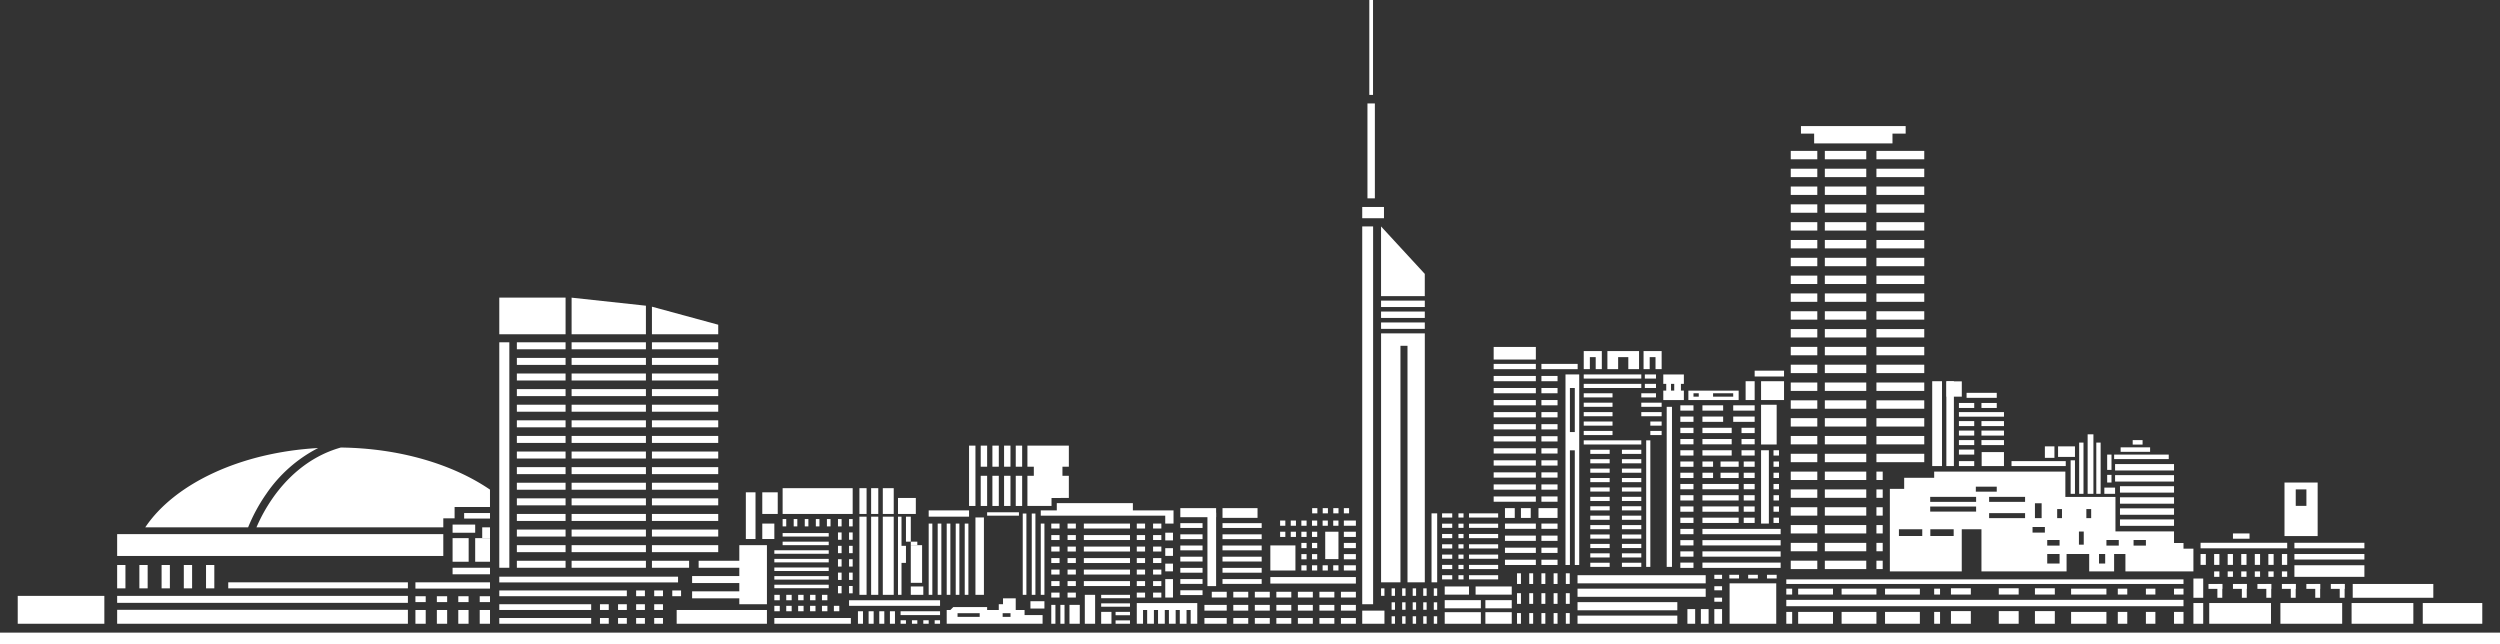 <svg xmlns="http://www.w3.org/2000/svg" width="600.515" height="154.799" viewBox="0 0 600.515 154.799">
  <rect x="0" y="0" width="600.515" height="154.799" fill="#333333" stroke="none"/>
  <g id="グループ_251" data-name="グループ 251" transform="translate(-204.376 -543.747)">
    <rect id="長方形_157" data-name="長方形 157" width="600.515" height="2.839" transform="translate(204.376 695.708)" fill="#fff"/>
    <g id="グループ_250" data-name="グループ 250" transform="translate(208.634 543.747)">
      <rect id="長方形_158" data-name="長方形 158" width="20.807" height="6.695" transform="translate(0 143.135)" fill="#fff"/>
      <rect id="長方形_159" data-name="長方形 159" width="69.839" height="3.347" transform="translate(23.883 146.482)" fill="#fff"/>
      <rect id="長方形_160" data-name="長方形 160" width="69.839" height="1.674" transform="translate(23.883 143.135)" fill="#fff"/>
      <rect id="長方形_161" data-name="長方形 161" width="78.342" height="5.247" transform="translate(23.883 128.299)" fill="#fff"/>
      <rect id="長方形_162" data-name="長方形 162" width="1.99" height="5.609" transform="translate(23.883 135.717)" fill="#fff"/>
      <rect id="長方形_163" data-name="長方形 163" width="1.99" height="5.609" transform="translate(29.22 135.717)" fill="#fff"/>
      <rect id="長方形_164" data-name="長方形 164" width="1.99" height="5.609" transform="translate(34.557 135.717)" fill="#fff"/>
      <rect id="長方形_165" data-name="長方形 165" width="1.99" height="5.609" transform="translate(39.895 135.717)" fill="#fff"/>
      <rect id="長方形_166" data-name="長方形 166" width="1.99" height="5.609" transform="translate(45.232 135.717)" fill="#fff"/>
      <rect id="長方形_167" data-name="長方形 167" width="43.152" height="1.447" transform="translate(50.57 139.878)" fill="#fff"/>
      <path id="パス_1473" data-name="パス 1473" d="M419.053,1077.831c-18.759,1.055-34.529,8.613-41.531,19.051H402.23a40.843,40.843,0,0,1,4.378-8.06A33.6,33.6,0,0,1,419.053,1077.831Z" transform="translate(-346.89 -970.211)" fill="#fff"/>
      <path id="パス_1474" data-name="パス 1474" d="M530.36,1077.235c-8.083,2.27-13.349,7.84-16.345,12.12a39.681,39.681,0,0,0-3.923,7.05h44.88v-2.171h2.714v-2.714h8.5v-4.177C557.258,1081.258,544.53,1077.4,530.36,1077.235Z" transform="translate(-452.747 -969.735)" fill="#fff"/>
      <rect id="長方形_168" data-name="長方形 168" width="1.87" height="2.593" transform="translate(111.573 126.67)" fill="#fff"/>
      <rect id="長方形_169" data-name="長方形 169" width="3.558" height="5.669" transform="translate(109.884 129.264)" fill="#fff"/>
      <rect id="長方形_170" data-name="長方形 170" width="6.212" height="1.327" transform="translate(107.231 123.233)" fill="#fff"/>
      <rect id="長方形_171" data-name="長方形 171" width="5.428" height="1.96" transform="translate(104.456 126.007)" fill="#fff"/>
      <rect id="長方形_172" data-name="長方形 172" width="3.86" height="5.669" transform="translate(104.456 129.264)" fill="#fff"/>
      <rect id="長方形_173" data-name="長方形 173" width="8.986" height="1.568" transform="translate(104.456 136.38)" fill="#fff"/>
      <rect id="長方形_174" data-name="長方形 174" width="17.912" height="1.508" transform="translate(95.53 139.878)" fill="#fff"/>
      <rect id="長方形_175" data-name="長方形 175" width="2.471" height="1.408" transform="translate(95.53 143.218)" fill="#fff"/>
      <rect id="長方形_176" data-name="長方形 176" width="2.471" height="1.408" transform="translate(100.678 143.218)" fill="#fff"/>
      <rect id="長方形_177" data-name="長方形 177" width="2.471" height="1.408" transform="translate(105.825 143.218)" fill="#fff"/>
      <rect id="長方形_178" data-name="長方形 178" width="2.471" height="1.408" transform="translate(110.972 143.218)" fill="#fff"/>
      <rect id="長方形_179" data-name="長方形 179" width="2.471" height="3.306" transform="translate(95.53 146.524)" fill="#fff"/>
      <rect id="長方形_180" data-name="長方形 180" width="2.471" height="3.306" transform="translate(100.678 146.524)" fill="#fff"/>
      <rect id="長方形_181" data-name="長方形 181" width="2.471" height="3.306" transform="translate(105.825 146.524)" fill="#fff"/>
      <rect id="長方形_182" data-name="長方形 182" width="2.471" height="3.306" transform="translate(110.972 146.524)" fill="#fff"/>
      <rect id="長方形_183" data-name="長方形 183" width="15.922" height="8.805" transform="translate(115.674 71.487)" fill="#fff"/>
      <path id="パス_1475" data-name="パス 1475" d="M885.759,898.58v8.792h17.852v-6.859Z" transform="translate(-752.716 -827.08)" fill="#fff"/>
      <path id="パス_1476" data-name="パス 1476" d="M997.456,913.674l-15.922-4.332v6.623h15.922Z" transform="translate(-829.193 -835.674)" fill="#fff"/>
      <rect id="長方形_184" data-name="長方形 184" width="2.412" height="54.158" transform="translate(115.674 82.222)" fill="#fff"/>
      <rect id="長方形_185" data-name="長方形 185" width="11.7" height="1.68" transform="translate(119.896 82.222)" fill="#fff"/>
      <rect id="長方形_186" data-name="長方形 186" width="11.7" height="1.68" transform="translate(119.896 85.971)" fill="#fff"/>
      <rect id="長方形_187" data-name="長方形 187" width="11.7" height="1.68" transform="translate(119.896 89.719)" fill="#fff"/>
      <rect id="長方形_188" data-name="長方形 188" width="11.7" height="1.68" transform="translate(119.896 93.467)" fill="#fff"/>
      <rect id="長方形_189" data-name="長方形 189" width="11.7" height="1.68" transform="translate(119.896 97.216)" fill="#fff"/>
      <rect id="長方形_190" data-name="長方形 190" width="11.7" height="1.68" transform="translate(119.896 100.964)" fill="#fff"/>
      <rect id="長方形_191" data-name="長方形 191" width="11.7" height="1.68" transform="translate(119.896 104.713)" fill="#fff"/>
      <rect id="長方形_192" data-name="長方形 192" width="11.7" height="1.68" transform="translate(119.896 108.461)" fill="#fff"/>
      <rect id="長方形_193" data-name="長方形 193" width="11.7" height="1.68" transform="translate(119.896 112.209)" fill="#fff"/>
      <rect id="長方形_194" data-name="長方形 194" width="11.7" height="1.68" transform="translate(119.896 115.958)" fill="#fff"/>
      <rect id="長方形_195" data-name="長方形 195" width="11.7" height="1.68" transform="translate(119.896 119.706)" fill="#fff"/>
      <rect id="長方形_196" data-name="長方形 196" width="11.7" height="1.68" transform="translate(119.896 123.455)" fill="#fff"/>
      <rect id="長方形_197" data-name="長方形 197" width="11.7" height="1.68" transform="translate(119.896 127.203)" fill="#fff"/>
      <rect id="長方形_198" data-name="長方形 198" width="11.7" height="1.68" transform="translate(119.896 130.951)" fill="#fff"/>
      <rect id="長方形_199" data-name="長方形 199" width="11.7" height="1.68" transform="translate(119.896 134.7)" fill="#fff"/>
      <rect id="長方形_200" data-name="長方形 200" width="17.852" height="1.68" transform="translate(133.043 82.222)" fill="#fff"/>
      <rect id="長方形_201" data-name="長方形 201" width="17.852" height="1.68" transform="translate(133.043 85.971)" fill="#fff"/>
      <rect id="長方形_202" data-name="長方形 202" width="17.852" height="1.68" transform="translate(133.043 89.719)" fill="#fff"/>
      <rect id="長方形_203" data-name="長方形 203" width="17.852" height="1.68" transform="translate(133.043 93.467)" fill="#fff"/>
      <rect id="長方形_204" data-name="長方形 204" width="17.852" height="1.68" transform="translate(133.043 97.216)" fill="#fff"/>
      <rect id="長方形_205" data-name="長方形 205" width="17.852" height="1.68" transform="translate(133.043 100.964)" fill="#fff"/>
      <rect id="長方形_206" data-name="長方形 206" width="17.852" height="1.68" transform="translate(133.043 104.713)" fill="#fff"/>
      <rect id="長方形_207" data-name="長方形 207" width="17.852" height="1.68" transform="translate(133.043 108.461)" fill="#fff"/>
      <rect id="長方形_208" data-name="長方形 208" width="17.852" height="1.68" transform="translate(133.043 112.209)" fill="#fff"/>
      <rect id="長方形_209" data-name="長方形 209" width="17.852" height="1.68" transform="translate(133.043 115.958)" fill="#fff"/>
      <rect id="長方形_210" data-name="長方形 210" width="17.852" height="1.68" transform="translate(133.043 119.706)" fill="#fff"/>
      <rect id="長方形_211" data-name="長方形 211" width="17.852" height="1.68" transform="translate(133.043 123.455)" fill="#fff"/>
      <rect id="長方形_212" data-name="長方形 212" width="17.852" height="1.68" transform="translate(133.043 127.203)" fill="#fff"/>
      <rect id="長方形_213" data-name="長方形 213" width="17.852" height="1.68" transform="translate(133.043 130.951)" fill="#fff"/>
      <rect id="長方形_214" data-name="長方形 214" width="17.852" height="1.68" transform="translate(133.043 134.7)" fill="#fff"/>
      <rect id="長方形_215" data-name="長方形 215" width="15.922" height="1.68" transform="translate(152.342 82.222)" fill="#fff"/>
      <rect id="長方形_216" data-name="長方形 216" width="15.922" height="1.68" transform="translate(152.342 85.971)" fill="#fff"/>
      <rect id="長方形_217" data-name="長方形 217" width="15.922" height="1.68" transform="translate(152.342 89.719)" fill="#fff"/>
      <rect id="長方形_218" data-name="長方形 218" width="15.922" height="1.68" transform="translate(152.342 93.467)" fill="#fff"/>
      <rect id="長方形_219" data-name="長方形 219" width="15.922" height="1.68" transform="translate(152.342 97.216)" fill="#fff"/>
      <rect id="長方形_220" data-name="長方形 220" width="15.922" height="1.68" transform="translate(152.342 100.964)" fill="#fff"/>
      <rect id="長方形_221" data-name="長方形 221" width="15.922" height="1.68" transform="translate(152.342 104.713)" fill="#fff"/>
      <rect id="長方形_222" data-name="長方形 222" width="15.922" height="1.68" transform="translate(152.342 108.461)" fill="#fff"/>
      <rect id="長方形_223" data-name="長方形 223" width="15.922" height="1.68" transform="translate(152.342 112.209)" fill="#fff"/>
      <rect id="長方形_224" data-name="長方形 224" width="15.922" height="1.68" transform="translate(152.342 115.958)" fill="#fff"/>
      <rect id="長方形_225" data-name="長方形 225" width="15.922" height="1.68" transform="translate(152.342 119.706)" fill="#fff"/>
      <rect id="長方形_226" data-name="長方形 226" width="15.922" height="1.68" transform="translate(152.342 123.455)" fill="#fff"/>
      <rect id="長方形_227" data-name="長方形 227" width="15.922" height="1.68" transform="translate(152.342 127.203)" fill="#fff"/>
      <rect id="長方形_228" data-name="長方形 228" width="15.922" height="1.68" transform="translate(152.342 130.951)" fill="#fff"/>
      <rect id="長方形_229" data-name="長方形 229" width="8.926" height="1.68" transform="translate(152.342 134.7)" fill="#fff"/>
      <rect id="長方形_230" data-name="長方形 230" width="42.94" height="1.38" transform="translate(115.674 138.521)" fill="#fff"/>
      <rect id="長方形_231" data-name="長方形 231" width="30.637" height="1.38" transform="translate(115.674 141.831)" fill="#fff"/>
      <rect id="長方形_232" data-name="長方形 232" width="22.073" height="1.38" transform="translate(115.674 145.14)" fill="#fff"/>
      <rect id="長方形_233" data-name="長方形 233" width="22.073" height="1.38" transform="translate(115.674 148.449)" fill="#fff"/>
      <rect id="長方形_234" data-name="長方形 234" width="2.111" height="1.38" transform="translate(139.858 145.14)" fill="#fff"/>
      <rect id="長方形_235" data-name="長方形 235" width="2.111" height="1.38" transform="translate(139.858 148.449)" fill="#fff"/>
      <rect id="長方形_236" data-name="長方形 236" width="2.111" height="1.38" transform="translate(144.2 145.14)" fill="#fff"/>
      <rect id="長方形_237" data-name="長方形 237" width="2.111" height="1.38" transform="translate(144.2 148.449)" fill="#fff"/>
      <rect id="長方形_238" data-name="長方形 238" width="2.111" height="1.38" transform="translate(148.543 145.14)" fill="#fff"/>
      <rect id="長方形_239" data-name="長方形 239" width="2.111" height="1.38" transform="translate(148.543 148.449)" fill="#fff"/>
      <rect id="長方形_240" data-name="長方形 240" width="2.111" height="1.38" transform="translate(152.885 145.14)" fill="#fff"/>
      <rect id="長方形_241" data-name="長方形 241" width="2.111" height="1.38" transform="translate(152.885 148.449)" fill="#fff"/>
      <rect id="長方形_242" data-name="長方形 242" width="2.111" height="1.38" transform="translate(148.543 141.831)" fill="#fff"/>
      <rect id="長方形_243" data-name="長方形 243" width="2.111" height="1.38" transform="translate(152.885 141.831)" fill="#fff"/>
      <rect id="長方形_244" data-name="長方形 244" width="2.111" height="1.38" transform="translate(157.227 141.831)" fill="#fff"/>
      <rect id="長方形_245" data-name="長方形 245" width="6.634" height="14.189" transform="translate(173.33 130.951)" fill="#fff"/>
      <rect id="長方形_246" data-name="長方形 246" width="11.338" height="1.68" transform="translate(163.56 134.7)" fill="#fff"/>
      <rect id="長方形_247" data-name="長方形 247" width="12.906" height="1.68" transform="translate(161.992 138.371)" fill="#fff"/>
      <rect id="長方形_248" data-name="長方形 248" width="12.906" height="1.68" transform="translate(161.992 142.042)" fill="#fff"/>
      <rect id="長方形_249" data-name="長方形 249" width="21.681" height="3.306" transform="translate(158.283 146.524)" fill="#fff"/>
      <rect id="長方形_250" data-name="長方形 250" width="18.384" height="1.38" transform="translate(181.741 148.449)" fill="#fff"/>
      <rect id="長方形_251" data-name="長方形 251" width="2.322" height="11.218" transform="translate(174.898 118.257)" fill="#fff"/>
      <rect id="長方形_252" data-name="長方形 252" width="1.719" height="6.193" transform="translate(204.992 117.262)" fill="#fff"/>
      <rect id="長方形_253" data-name="長方形 253" width="2.623" height="6.193" transform="translate(207.797 117.262)" fill="#fff"/>
      <rect id="長方形_254" data-name="長方形 254" width="1.719" height="6.193" transform="translate(202.179 117.262)" fill="#fff"/>
      <rect id="長方形_255" data-name="長方形 255" width="1.719" height="18.776" transform="translate(204.992 124.107)" fill="#fff"/>
      <rect id="長方形_256" data-name="長方形 256" width="2.623" height="18.776" transform="translate(207.797 124.107)" fill="#fff"/>
      <rect id="長方形_257" data-name="長方形 257" width="1.719" height="18.776" transform="translate(202.179 124.107)" fill="#fff"/>
      <rect id="長方形_258" data-name="長方形 258" width="16.826" height="6.193" transform="translate(183.733 117.262)" fill="#fff"/>
      <rect id="長方形_259" data-name="長方形 259" width="3.709" height="5.197" transform="translate(178.848 118.257)" fill="#fff"/>
      <rect id="長方形_260" data-name="長方形 260" width="2.895" height="3.709" transform="translate(178.848 125.766)" fill="#fff"/>
      <rect id="長方形_261" data-name="長方形 261" width="0.87" height="1.764" transform="translate(183.733 124.68)" fill="#fff"/>
      <rect id="長方形_262" data-name="長方形 262" width="0.87" height="1.764" transform="translate(186.393 124.68)" fill="#fff"/>
      <rect id="長方形_263" data-name="長方形 263" width="0.87" height="1.764" transform="translate(189.052 124.68)" fill="#fff"/>
      <rect id="長方形_264" data-name="長方形 264" width="0.87" height="1.764" transform="translate(191.711 124.68)" fill="#fff"/>
      <rect id="長方形_265" data-name="長方形 265" width="0.87" height="1.764" transform="translate(194.371 124.68)" fill="#fff"/>
      <rect id="長方形_266" data-name="長方形 266" width="0.87" height="1.764" transform="translate(197.03 124.68)" fill="#fff"/>
      <rect id="長方形_267" data-name="長方形 267" width="0.87" height="1.764" transform="translate(199.689 124.68)" fill="#fff"/>
      <rect id="長方形_268" data-name="長方形 268" width="0.87" height="1.764" transform="translate(197.03 127.896)" fill="#fff"/>
      <rect id="長方形_269" data-name="長方形 269" width="0.87" height="1.764" transform="translate(199.689 127.896)" fill="#fff"/>
      <rect id="長方形_270" data-name="長方形 270" width="0.87" height="1.764" transform="translate(197.03 131.111)" fill="#fff"/>
      <rect id="長方形_271" data-name="長方形 271" width="0.87" height="1.764" transform="translate(199.689 131.111)" fill="#fff"/>
      <rect id="長方形_272" data-name="長方形 272" width="0.87" height="1.764" transform="translate(197.03 134.326)" fill="#fff"/>
      <rect id="長方形_273" data-name="長方形 273" width="0.87" height="1.764" transform="translate(199.689 134.326)" fill="#fff"/>
      <rect id="長方形_274" data-name="長方形 274" width="0.87" height="1.764" transform="translate(197.03 137.542)" fill="#fff"/>
      <rect id="長方形_275" data-name="長方形 275" width="0.87" height="1.764" transform="translate(199.689 137.542)" fill="#fff"/>
      <rect id="長方形_276" data-name="長方形 276" width="0.87" height="1.764" transform="translate(197.03 140.757)" fill="#fff"/>
      <rect id="長方形_277" data-name="長方形 277" width="0.87" height="1.764" transform="translate(199.689 140.757)" fill="#fff"/>
      <rect id="長方形_278" data-name="長方形 278" width="11.073" height="0.84" transform="translate(183.733 128.043)" fill="#fff"/>
      <rect id="長方形_279" data-name="長方形 279" width="11.073" height="0.84" transform="translate(183.733 130.111)" fill="#fff"/>
      <rect id="長方形_280" data-name="長方形 280" width="13.063" height="0.84" transform="translate(181.743 132.179)" fill="#fff"/>
      <rect id="長方形_281" data-name="長方形 281" width="13.063" height="0.84" transform="translate(181.743 134.247)" fill="#fff"/>
      <rect id="長方形_282" data-name="長方形 282" width="13.063" height="0.84" transform="translate(181.743 136.316)" fill="#fff"/>
      <rect id="長方形_283" data-name="長方形 283" width="13.063" height="0.84" transform="translate(181.743 138.384)" fill="#fff"/>
      <rect id="長方形_284" data-name="長方形 284" width="13.063" height="0.84" transform="translate(181.743 140.452)" fill="#fff"/>
      <rect id="長方形_285" data-name="長方形 285" width="1.302" height="1.302" transform="translate(181.743 142.883)" fill="#fff"/>
      <rect id="長方形_286" data-name="長方形 286" width="1.302" height="1.302" transform="translate(184.604 142.883)" fill="#fff"/>
      <rect id="長方形_287" data-name="長方形 287" width="1.302" height="1.302" transform="translate(187.464 142.883)" fill="#fff"/>
      <rect id="長方形_288" data-name="長方形 288" width="1.302" height="1.302" transform="translate(190.325 142.883)" fill="#fff"/>
      <rect id="長方形_289" data-name="長方形 289" width="1.302" height="1.302" transform="translate(193.185 142.883)" fill="#fff"/>
      <rect id="長方形_290" data-name="長方形 290" width="1.302" height="1.302" transform="translate(181.743 145.524)" fill="#fff"/>
      <rect id="長方形_291" data-name="長方形 291" width="1.302" height="1.302" transform="translate(184.604 145.524)" fill="#fff"/>
      <rect id="長方形_292" data-name="長方形 292" width="1.302" height="1.302" transform="translate(187.464 145.524)" fill="#fff"/>
      <rect id="長方形_293" data-name="長方形 293" width="1.302" height="1.302" transform="translate(190.325 145.524)" fill="#fff"/>
      <rect id="長方形_294" data-name="長方形 294" width="1.302" height="1.302" transform="translate(193.185 145.524)" fill="#fff"/>
      <rect id="長方形_295" data-name="長方形 295" width="1.302" height="1.302" transform="translate(196.046 145.524)" fill="#fff"/>
      <rect id="長方形_296" data-name="長方形 296" width="21.858" height="1.339" transform="translate(199.689 144.185)" fill="#fff"/>
      <rect id="長方形_297" data-name="長方形 297" width="1.212" height="3.003" transform="translate(201.826 146.826)" fill="#fff"/>
      <rect id="長方形_298" data-name="長方形 298" width="1.212" height="3.003" transform="translate(204.386 146.826)" fill="#fff"/>
      <rect id="長方形_299" data-name="長方形 299" width="1.212" height="3.003" transform="translate(206.947 146.826)" fill="#fff"/>
      <rect id="長方形_300" data-name="長方形 300" width="1.212" height="3.003" transform="translate(209.507 146.826)" fill="#fff"/>
      <rect id="長方形_301" data-name="長方形 301" width="1.292" height="0.84" transform="translate(212.067 148.99)" fill="#fff"/>
      <rect id="長方形_302" data-name="長方形 302" width="1.292" height="0.84" transform="translate(214.797 148.99)" fill="#fff"/>
      <rect id="長方形_303" data-name="長方形 303" width="1.292" height="0.84" transform="translate(217.526 148.99)" fill="#fff"/>
      <rect id="長方形_304" data-name="長方形 304" width="1.292" height="0.84" transform="translate(220.255 148.99)" fill="#fff"/>
      <rect id="長方形_305" data-name="長方形 305" width="9.48" height="0.922" transform="translate(212.067 146.826)" fill="#fff"/>
      <rect id="長方形_306" data-name="長方形 306" width="4.282" height="3.841" transform="translate(211.446 119.614)" fill="#fff"/>
      <rect id="長方形_307" data-name="長方形 307" width="0.844" height="18.776" transform="translate(211.446 124.107)" fill="#fff"/>
      <rect id="長方形_308" data-name="長方形 308" width="1.292" height="4.097" transform="translate(212.067 131.111)" fill="#fff"/>
      <rect id="長方形_309" data-name="長方形 309" width="1.162" height="6.005" transform="translate(213.359 124.107)" fill="#fff"/>
      <rect id="長方形_310" data-name="長方形 310" width="1.567" height="0.84" transform="translate(214.521 130.111)" fill="#fff"/>
      <rect id="長方形_311" data-name="長方形 311" width="2.714" height="9.047" transform="translate(214.521 130.951)" fill="#fff"/>
      <rect id="長方形_312" data-name="長方形 312" width="3.005" height="2.011" transform="translate(214.521 140.872)" fill="#fff"/>
      <rect id="長方形_313" data-name="長方形 313" width="1.538" height="14.495" transform="translate(228.513 107.04)" fill="#fff"/>
      <rect id="長方形_314" data-name="長方形 314" width="1.538" height="5.066" transform="translate(231.318 107.04)" fill="#fff"/>
      <rect id="長方形_315" data-name="長方形 315" width="1.538" height="5.066" transform="translate(234.122 107.04)" fill="#fff"/>
      <rect id="長方形_316" data-name="長方形 316" width="1.538" height="5.066" transform="translate(236.926 107.04)" fill="#fff"/>
      <rect id="長方形_317" data-name="長方形 317" width="1.538" height="5.066" transform="translate(239.731 107.04)" fill="#fff"/>
      <rect id="長方形_318" data-name="長方形 318" width="9.951" height="5.066" transform="translate(242.535 107.04)" fill="#fff"/>
      <rect id="長方形_319" data-name="長方形 319" width="1.538" height="7.247" transform="translate(231.318 114.287)" fill="#fff"/>
      <rect id="長方形_320" data-name="長方形 320" width="1.538" height="7.247" transform="translate(234.122 114.287)" fill="#fff"/>
      <rect id="長方形_321" data-name="長方形 321" width="1.538" height="7.247" transform="translate(236.926 114.287)" fill="#fff"/>
      <rect id="長方形_322" data-name="長方形 322" width="1.538" height="7.247" transform="translate(239.731 114.287)" fill="#fff"/>
      <rect id="長方形_323" data-name="長方形 323" width="6.875" height="3.347" transform="translate(244.073 111.472)" fill="#fff"/>
      <rect id="長方形_324" data-name="長方形 324" width="9.695" height="1.507" transform="translate(218.818 122.599)" fill="#fff"/>
      <rect id="長方形_325" data-name="長方形 325" width="0.878" height="17.117" transform="translate(218.818 125.766)" fill="#fff"/>
      <rect id="長方形_326" data-name="長方形 326" width="0.878" height="17.117" transform="translate(220.983 125.766)" fill="#fff"/>
      <rect id="長方形_327" data-name="長方形 327" width="0.878" height="17.117" transform="translate(223.148 125.766)" fill="#fff"/>
      <rect id="長方形_328" data-name="長方形 328" width="0.878" height="17.117" transform="translate(225.313 125.766)" fill="#fff"/>
      <rect id="長方形_329" data-name="長方形 329" width="0.878" height="17.117" transform="translate(227.478 125.766)" fill="#fff"/>
      <rect id="長方形_330" data-name="長方形 330" width="0.878" height="19.53" transform="translate(241.411 123.353)" fill="#fff"/>
      <rect id="長方形_331" data-name="長方形 331" width="0.878" height="19.53" transform="translate(243.576 123.353)" fill="#fff"/>
      <rect id="長方形_332" data-name="長方形 332" width="0.878" height="17.117" transform="translate(245.741 125.766)" fill="#fff"/>
      <rect id="長方形_333" data-name="長方形 333" width="2.035" height="18.588" transform="translate(230.051 124.295)" fill="#fff"/>
      <rect id="長方形_334" data-name="長方形 334" width="7.644" height="0.814" transform="translate(232.855 123.052)" fill="#fff"/>
      <path id="パス_1477" data-name="パス 1477" d="M1439.086,1116.246v-5.327h-9.951v7.247h5.79v-1.92Z" transform="translate(-1186.6 -996.632)" fill="#fff"/>
      <path id="パス_1478" data-name="パス 1478" d="M1467.168,1145.262v-1.744h-18.274v1.744h-3.851v1.266h29.9v1.9h1.99v-3.166Z" transform="translate(-1199.303 -1022.662)" fill="#fff"/>
      <rect id="長方形_335" data-name="長方形 335" width="1.855" height="1.855" transform="translate(275.645 127.956)" fill="#fff"/>
      <rect id="長方形_336" data-name="長方形 336" width="1.855" height="1.855" transform="translate(275.645 131.672)" fill="#fff"/>
      <rect id="長方形_337" data-name="長方形 337" width="1.855" height="1.855" transform="translate(275.645 135.388)" fill="#fff"/>
      <rect id="長方形_338" data-name="長方形 338" width="1.855" height="4.429" transform="translate(275.645 139.104)" fill="#fff"/>
      <rect id="長方形_339" data-name="長方形 339" width="1.99" height="1.186" transform="translate(248.265 125.766)" fill="#fff"/>
      <rect id="長方形_340" data-name="長方形 340" width="1.99" height="1.186" transform="translate(248.265 128.529)" fill="#fff"/>
      <rect id="長方形_341" data-name="長方形 341" width="1.99" height="1.186" transform="translate(248.265 131.293)" fill="#fff"/>
      <rect id="長方形_342" data-name="長方形 342" width="1.99" height="1.186" transform="translate(248.265 134.056)" fill="#fff"/>
      <rect id="長方形_343" data-name="長方形 343" width="1.99" height="1.186" transform="translate(248.265 136.82)" fill="#fff"/>
      <rect id="長方形_344" data-name="長方形 344" width="1.99" height="1.186" transform="translate(248.265 139.584)" fill="#fff"/>
      <rect id="長方形_345" data-name="長方形 345" width="1.99" height="1.186" transform="translate(248.265 142.347)" fill="#fff"/>
      <rect id="長方形_346" data-name="長方形 346" width="1.99" height="1.186" transform="translate(252.177 125.766)" fill="#fff"/>
      <rect id="長方形_347" data-name="長方形 347" width="1.99" height="1.186" transform="translate(252.177 128.529)" fill="#fff"/>
      <rect id="長方形_348" data-name="長方形 348" width="1.99" height="1.186" transform="translate(252.177 131.293)" fill="#fff"/>
      <rect id="長方形_349" data-name="長方形 349" width="1.99" height="1.186" transform="translate(252.177 134.056)" fill="#fff"/>
      <rect id="長方形_350" data-name="長方形 350" width="1.99" height="1.186" transform="translate(252.177 136.82)" fill="#fff"/>
      <rect id="長方形_351" data-name="長方形 351" width="1.99" height="1.186" transform="translate(252.177 139.584)" fill="#fff"/>
      <rect id="長方形_352" data-name="長方形 352" width="1.99" height="1.186" transform="translate(252.177 142.347)" fill="#fff"/>
      <rect id="長方形_353" data-name="長方形 353" width="1.99" height="1.186" transform="translate(268.804 125.766)" fill="#fff"/>
      <rect id="長方形_354" data-name="長方形 354" width="1.99" height="1.186" transform="translate(268.804 128.529)" fill="#fff"/>
      <rect id="長方形_355" data-name="長方形 355" width="1.99" height="1.186" transform="translate(268.804 131.293)" fill="#fff"/>
      <rect id="長方形_356" data-name="長方形 356" width="1.99" height="1.186" transform="translate(268.804 134.056)" fill="#fff"/>
      <rect id="長方形_357" data-name="長方形 357" width="1.99" height="1.186" transform="translate(268.804 136.82)" fill="#fff"/>
      <rect id="長方形_358" data-name="長方形 358" width="1.99" height="1.186" transform="translate(268.804 139.584)" fill="#fff"/>
      <rect id="長方形_359" data-name="長方形 359" width="1.99" height="1.186" transform="translate(268.804 142.347)" fill="#fff"/>
      <rect id="長方形_360" data-name="長方形 360" width="1.99" height="1.186" transform="translate(272.716 125.766)" fill="#fff"/>
      <rect id="長方形_361" data-name="長方形 361" width="1.99" height="1.186" transform="translate(272.716 128.529)" fill="#fff"/>
      <rect id="長方形_362" data-name="長方形 362" width="1.99" height="1.186" transform="translate(272.716 131.293)" fill="#fff"/>
      <rect id="長方形_363" data-name="長方形 363" width="1.99" height="1.186" transform="translate(272.716 134.056)" fill="#fff"/>
      <rect id="長方形_364" data-name="長方形 364" width="1.99" height="1.186" transform="translate(272.716 136.82)" fill="#fff"/>
      <rect id="長方形_365" data-name="長方形 365" width="1.99" height="1.186" transform="translate(272.716 139.584)" fill="#fff"/>
      <rect id="長方形_366" data-name="長方形 366" width="1.99" height="1.186" transform="translate(272.716 142.347)" fill="#fff"/>
      <rect id="長方形_367" data-name="長方形 367" width="11.082" height="1.186" transform="translate(256.09 125.766)" fill="#fff"/>
      <rect id="長方形_368" data-name="長方形 368" width="11.082" height="1.186" transform="translate(256.09 128.529)" fill="#fff"/>
      <rect id="長方形_369" data-name="長方形 369" width="11.082" height="1.186" transform="translate(256.09 131.293)" fill="#fff"/>
      <rect id="長方形_370" data-name="長方形 370" width="11.082" height="1.186" transform="translate(256.09 134.056)" fill="#fff"/>
      <rect id="長方形_371" data-name="長方形 371" width="11.082" height="1.186" transform="translate(256.09 136.82)" fill="#fff"/>
      <rect id="長方形_372" data-name="長方形 372" width="11.082" height="1.186" transform="translate(256.09 139.584)" fill="#fff"/>
      <path id="パス_1479" data-name="パス 1479" d="M1351.624,1261.026V1259.8H1349.5V1257h-3.053v1.417h-1.018v1.384h-2.8v-.708h-8.122l-.708.708h-.878v3.306h23.032v-2.081Zm-10.781.428h-5.317v-.889h5.317Zm7.406,0h-1.89v-.889h1.89Z" transform="translate(-1109.774 -1113.277)" fill="#fff"/>
      <rect id="長方形_373" data-name="長方形 373" width="3.36" height="1.759" transform="translate(243.259 144.416)" fill="#fff"/>
      <rect id="長方形_374" data-name="長方形 374" width="0.995" height="4.534" transform="translate(248.265 145.296)" fill="#fff"/>
      <rect id="長方形_375" data-name="長方形 375" width="0.995" height="4.534" transform="translate(250.451 145.296)" fill="#fff"/>
      <rect id="長方形_376" data-name="長方形 376" width="2.473" height="4.534" transform="translate(252.637 145.296)" fill="#fff"/>
      <rect id="長方形_377" data-name="長方形 377" width="2.473" height="6.947" transform="translate(256.321 142.883)" fill="#fff"/>
      <rect id="長方形_378" data-name="長方形 378" width="2.473" height="2.855" transform="translate(260.249 146.975)" fill="#fff"/>
      <rect id="長方形_379" data-name="長方形 379" width="6.922" height="0.809" transform="translate(260.249 142.883)" fill="#fff"/>
      <rect id="長方形_380" data-name="長方形 380" width="6.922" height="0.809" transform="translate(260.249 144.929)" fill="#fff"/>
      <rect id="長方形_381" data-name="長方形 381" width="3.461" height="0.809" transform="translate(263.71 146.975)" fill="#fff"/>
      <rect id="長方形_382" data-name="長方形 382" width="3.461" height="0.809" transform="translate(263.71 149.021)" fill="#fff"/>
      <path id="パス_1480" data-name="パス 1480" d="M1574.029,1262.616H1559.5v4.975h1.5v-3.3h.991v3.3h1.622v-3.3h.991v3.3h1.622v-3.3h.991v3.3h1.622v-3.3h.991v3.3h1.622v-3.3h.991v3.3h1.583Z" transform="translate(-1290.695 -1117.761)" fill="#fff"/>
      <rect id="長方形_383" data-name="長方形 383" width="8.594" height="2.176" transform="translate(279.264 122.057)" fill="#fff"/>
      <rect id="長方形_384" data-name="長方形 384" width="2.081" height="17.642" transform="translate(285.777 123.145)" fill="#fff"/>
      <rect id="長方形_385" data-name="長方形 385" width="5.337" height="1.154" transform="translate(279.264 125.663)" fill="#fff"/>
      <rect id="長方形_386" data-name="長方形 386" width="5.337" height="1.154" transform="translate(279.264 128.35)" fill="#fff"/>
      <rect id="長方形_387" data-name="長方形 387" width="5.337" height="1.154" transform="translate(279.264 131.038)" fill="#fff"/>
      <rect id="長方形_388" data-name="長方形 388" width="5.337" height="1.154" transform="translate(279.264 133.725)" fill="#fff"/>
      <rect id="長方形_389" data-name="長方形 389" width="5.337" height="1.154" transform="translate(279.264 136.412)" fill="#fff"/>
      <rect id="長方形_390" data-name="長方形 390" width="5.337" height="1.154" transform="translate(279.264 139.1)" fill="#fff"/>
      <rect id="長方形_391" data-name="長方形 391" width="9.408" height="1.154" transform="translate(289.396 125.663)" fill="#fff"/>
      <rect id="長方形_392" data-name="長方形 392" width="8.413" height="2.336" transform="translate(289.396 122.057)" fill="#fff"/>
      <rect id="長方形_393" data-name="長方形 393" width="9.408" height="1.154" transform="translate(289.396 128.35)" fill="#fff"/>
      <rect id="長方形_394" data-name="長方形 394" width="9.408" height="1.154" transform="translate(289.396 131.038)" fill="#fff"/>
      <rect id="長方形_395" data-name="長方形 395" width="9.408" height="1.154" transform="translate(289.396 133.725)" fill="#fff"/>
      <rect id="長方形_396" data-name="長方形 396" width="9.408" height="1.154" transform="translate(289.396 136.412)" fill="#fff"/>
      <rect id="長方形_397" data-name="長方形 397" width="9.408" height="1.154" transform="translate(289.396 139.1)" fill="#fff"/>
      <rect id="長方形_398" data-name="長方形 398" width="5.337" height="1.154" transform="translate(279.264 141.787)" fill="#fff"/>
      <rect id="長方形_399" data-name="長方形 399" width="0.891" height="22.797" transform="translate(324.659)" fill="#fff"/>
      <rect id="長方形_400" data-name="長方形 400" width="1.781" height="22.797" transform="translate(324.213 24.848)" fill="#fff"/>
      <rect id="長方形_401" data-name="長方形 401" width="5.224" height="2.703" transform="translate(322.958 49.716)" fill="#fff"/>
      <rect id="長方形_402" data-name="長方形 402" width="2.612" height="90.751" transform="translate(322.958 54.389)" fill="#fff"/>
      <rect id="長方形_403" data-name="長方形 403" width="10.507" height="1.538" transform="translate(327.481 74.834)" fill="#fff"/>
      <path id="パス_1481" data-name="パス 1481" d="M1861.2,825.063l-10.507-11.4V830.4H1861.2Z" transform="translate(-1523.216 -759.275)" fill="#fff"/>
      <rect id="長方形_404" data-name="長方形 404" width="10.507" height="1.538" transform="translate(327.481 77.458)" fill="#fff"/>
      <path id="パス_1482" data-name="パス 1482" d="M1850.7,1000.962h4.655V944.146h1.693v56.816h4.159v-59.8H1850.7Z" transform="translate(-1523.216 -861.084)" fill="#fff"/>
      <rect id="長方形_405" data-name="長方形 405" width="10.507" height="1.538" transform="translate(327.481 72.211)" fill="#fff"/>
      <rect id="長方形_406" data-name="長方形 406" width="1.254" height="1.254" transform="translate(310.926 122.057)" fill="#fff"/>
      <rect id="長方形_407" data-name="長方形 407" width="1.254" height="1.254" transform="translate(313.465 122.057)" fill="#fff"/>
      <rect id="長方形_408" data-name="長方形 408" width="1.254" height="1.254" transform="translate(316.005 122.057)" fill="#fff"/>
      <rect id="長方形_409" data-name="長方形 409" width="1.254" height="1.254" transform="translate(318.544 122.057)" fill="#fff"/>
      <rect id="長方形_410" data-name="長方形 410" width="1.254" height="1.254" transform="translate(303.234 125.036)" fill="#fff"/>
      <rect id="長方形_411" data-name="長方形 411" width="1.254" height="1.254" transform="translate(305.785 125.036)" fill="#fff"/>
      <rect id="長方形_412" data-name="長方形 412" width="1.254" height="1.254" transform="translate(308.337 125.036)" fill="#fff"/>
      <rect id="長方形_413" data-name="長方形 413" width="1.254" height="1.254" transform="translate(310.889 125.036)" fill="#fff"/>
      <rect id="長方形_414" data-name="長方形 414" width="1.254" height="1.254" transform="translate(313.441 125.036)" fill="#fff"/>
      <rect id="長方形_415" data-name="長方形 415" width="1.254" height="1.254" transform="translate(315.992 125.036)" fill="#fff"/>
      <rect id="長方形_416" data-name="長方形 416" width="2.889" height="1.254" transform="translate(318.544 125.036)" fill="#fff"/>
      <rect id="長方形_417" data-name="長方形 417" width="1.254" height="1.254" transform="translate(303.234 127.723)" fill="#fff"/>
      <rect id="長方形_418" data-name="長方形 418" width="1.254" height="1.254" transform="translate(305.785 127.723)" fill="#fff"/>
      <rect id="長方形_419" data-name="長方形 419" width="1.254" height="1.254" transform="translate(308.337 127.723)" fill="#fff"/>
      <rect id="長方形_420" data-name="長方形 420" width="1.254" height="1.254" transform="translate(310.889 127.723)" fill="#fff"/>
      <rect id="長方形_421" data-name="長方形 421" width="3.179" height="6.578" transform="translate(314.068 127.723)" fill="#fff"/>
      <rect id="長方形_422" data-name="長方形 422" width="2.889" height="1.254" transform="translate(318.544 127.723)" fill="#fff"/>
      <rect id="長方形_423" data-name="長方形 423" width="1.254" height="1.254" transform="translate(308.337 130.411)" fill="#fff"/>
      <rect id="長方形_424" data-name="長方形 424" width="1.254" height="1.254" transform="translate(310.889 130.411)" fill="#fff"/>
      <rect id="長方形_425" data-name="長方形 425" width="2.889" height="1.254" transform="translate(318.544 130.411)" fill="#fff"/>
      <rect id="長方形_426" data-name="長方形 426" width="1.254" height="1.254" transform="translate(308.337 133.098)" fill="#fff"/>
      <rect id="長方形_427" data-name="長方形 427" width="1.254" height="1.254" transform="translate(310.889 133.098)" fill="#fff"/>
      <rect id="長方形_428" data-name="長方形 428" width="2.889" height="1.254" transform="translate(318.544 133.098)" fill="#fff"/>
      <rect id="長方形_429" data-name="長方形 429" width="1.254" height="1.254" transform="translate(308.337 135.785)" fill="#fff"/>
      <rect id="長方形_430" data-name="長方形 430" width="1.254" height="1.254" transform="translate(310.889 135.785)" fill="#fff"/>
      <rect id="長方形_431" data-name="長方形 431" width="1.254" height="1.254" transform="translate(313.441 135.785)" fill="#fff"/>
      <rect id="長方形_432" data-name="長方形 432" width="1.254" height="1.254" transform="translate(315.992 135.785)" fill="#fff"/>
      <rect id="長方形_433" data-name="長方形 433" width="2.889" height="1.254" transform="translate(318.544 135.785)" fill="#fff"/>
      <rect id="長方形_434" data-name="長方形 434" width="6.027" height="6.027" transform="translate(300.885 131.013)" fill="#fff"/>
      <rect id="長方形_435" data-name="長方形 435" width="20.549" height="1.565" transform="translate(300.885 138.612)" fill="#fff"/>
      <rect id="長方形_436" data-name="長方形 436" width="3.591" height="1.374" transform="translate(286.818 142.148)" fill="#fff"/>
      <rect id="長方形_437" data-name="長方形 437" width="3.591" height="1.374" transform="translate(291.988 142.148)" fill="#fff"/>
      <rect id="長方形_438" data-name="長方形 438" width="3.591" height="1.374" transform="translate(297.159 142.148)" fill="#fff"/>
      <rect id="長方形_439" data-name="長方形 439" width="3.591" height="1.374" transform="translate(302.33 142.148)" fill="#fff"/>
      <rect id="長方形_440" data-name="長方形 440" width="3.591" height="1.374" transform="translate(307.5 142.148)" fill="#fff"/>
      <rect id="長方形_441" data-name="長方形 441" width="3.591" height="1.374" transform="translate(312.671 142.148)" fill="#fff"/>
      <rect id="長方形_442" data-name="長方形 442" width="3.591" height="1.374" transform="translate(317.842 142.148)" fill="#fff"/>
      <rect id="長方形_443" data-name="長方形 443" width="5.355" height="1.374" transform="translate(285.053 145.302)" fill="#fff"/>
      <rect id="長方形_444" data-name="長方形 444" width="3.591" height="1.374" transform="translate(291.988 145.302)" fill="#fff"/>
      <rect id="長方形_445" data-name="長方形 445" width="3.591" height="1.374" transform="translate(297.159 145.302)" fill="#fff"/>
      <rect id="長方形_446" data-name="長方形 446" width="3.591" height="1.374" transform="translate(302.33 145.302)" fill="#fff"/>
      <rect id="長方形_447" data-name="長方形 447" width="3.591" height="1.374" transform="translate(307.5 145.302)" fill="#fff"/>
      <rect id="長方形_448" data-name="長方形 448" width="3.591" height="1.374" transform="translate(312.671 145.302)" fill="#fff"/>
      <rect id="長方形_449" data-name="長方形 449" width="3.591" height="1.374" transform="translate(317.842 145.302)" fill="#fff"/>
      <rect id="長方形_450" data-name="長方形 450" width="5.355" height="1.374" transform="translate(285.053 148.456)" fill="#fff"/>
      <rect id="長方形_451" data-name="長方形 451" width="3.591" height="1.374" transform="translate(291.988 148.456)" fill="#fff"/>
      <rect id="長方形_452" data-name="長方形 452" width="3.591" height="1.374" transform="translate(297.159 148.456)" fill="#fff"/>
      <rect id="長方形_453" data-name="長方形 453" width="3.591" height="1.374" transform="translate(302.33 148.456)" fill="#fff"/>
      <rect id="長方形_454" data-name="長方形 454" width="3.591" height="1.374" transform="translate(307.5 148.456)" fill="#fff"/>
      <rect id="長方形_455" data-name="長方形 455" width="3.591" height="1.374" transform="translate(312.671 148.456)" fill="#fff"/>
      <rect id="長方形_456" data-name="長方形 456" width="3.591" height="1.374" transform="translate(317.842 148.456)" fill="#fff"/>
      <rect id="長方形_457" data-name="長方形 457" width="5.337" height="3.154" transform="translate(322.958 146.676)" fill="#fff"/>
      <rect id="長方形_458" data-name="長方形 458" width="0.814" height="1.8" transform="translate(327.481 141.326)" fill="#fff"/>
      <rect id="長方形_459" data-name="長方形 459" width="0.814" height="1.8" transform="translate(330.014 141.326)" fill="#fff"/>
      <rect id="長方形_460" data-name="長方形 460" width="0.814" height="1.8" transform="translate(332.547 141.326)" fill="#fff"/>
      <rect id="長方形_461" data-name="長方形 461" width="0.814" height="1.8" transform="translate(335.08 141.326)" fill="#fff"/>
      <rect id="長方形_462" data-name="長方形 462" width="0.814" height="1.8" transform="translate(337.613 141.326)" fill="#fff"/>
      <rect id="長方形_463" data-name="長方形 463" width="0.814" height="1.8" transform="translate(340.146 141.326)" fill="#fff"/>
      <rect id="長方形_464" data-name="長方形 464" width="0.814" height="1.8" transform="translate(330.014 144.678)" fill="#fff"/>
      <rect id="長方形_465" data-name="長方形 465" width="0.814" height="1.8" transform="translate(332.547 144.678)" fill="#fff"/>
      <rect id="長方形_466" data-name="長方形 466" width="0.814" height="1.8" transform="translate(335.08 144.678)" fill="#fff"/>
      <rect id="長方形_467" data-name="長方形 467" width="0.814" height="1.8" transform="translate(337.613 144.678)" fill="#fff"/>
      <rect id="長方形_468" data-name="長方形 468" width="0.814" height="1.8" transform="translate(340.146 144.678)" fill="#fff"/>
      <rect id="長方形_469" data-name="長方形 469" width="0.814" height="1.8" transform="translate(330.014 148.03)" fill="#fff"/>
      <rect id="長方形_470" data-name="長方形 470" width="0.814" height="1.8" transform="translate(332.547 148.03)" fill="#fff"/>
      <rect id="長方形_471" data-name="長方形 471" width="0.814" height="1.8" transform="translate(335.08 148.03)" fill="#fff"/>
      <rect id="長方形_472" data-name="長方形 472" width="0.814" height="1.8" transform="translate(337.613 148.03)" fill="#fff"/>
      <rect id="長方形_473" data-name="長方形 473" width="0.814" height="1.8" transform="translate(340.146 148.03)" fill="#fff"/>
      <rect id="長方形_474" data-name="長方形 474" width="0.942" height="2.566" transform="translate(360.139 137.707)" fill="#fff"/>
      <rect id="長方形_475" data-name="長方形 475" width="0.942" height="2.566" transform="translate(363.07 137.707)" fill="#fff"/>
      <rect id="長方形_476" data-name="長方形 476" width="0.942" height="2.566" transform="translate(366 137.707)" fill="#fff"/>
      <rect id="長方形_477" data-name="長方形 477" width="0.942" height="2.566" transform="translate(368.931 137.707)" fill="#fff"/>
      <rect id="長方形_478" data-name="長方形 478" width="0.942" height="2.566" transform="translate(371.862 137.707)" fill="#fff"/>
      <rect id="長方形_479" data-name="長方形 479" width="0.942" height="2.566" transform="translate(360.139 142.485)" fill="#fff"/>
      <rect id="長方形_480" data-name="長方形 480" width="0.942" height="2.566" transform="translate(363.07 142.485)" fill="#fff"/>
      <rect id="長方形_481" data-name="長方形 481" width="0.942" height="2.566" transform="translate(366 142.485)" fill="#fff"/>
      <rect id="長方形_482" data-name="長方形 482" width="0.942" height="2.566" transform="translate(368.931 142.485)" fill="#fff"/>
      <rect id="長方形_483" data-name="長方形 483" width="0.942" height="2.566" transform="translate(371.862 142.485)" fill="#fff"/>
      <rect id="長方形_484" data-name="長方形 484" width="0.942" height="2.566" transform="translate(360.139 147.264)" fill="#fff"/>
      <rect id="長方形_485" data-name="長方形 485" width="0.942" height="2.566" transform="translate(363.07 147.264)" fill="#fff"/>
      <rect id="長方形_486" data-name="長方形 486" width="0.942" height="2.566" transform="translate(366 147.264)" fill="#fff"/>
      <rect id="長方形_487" data-name="長方形 487" width="0.942" height="2.566" transform="translate(368.931 147.264)" fill="#fff"/>
      <rect id="長方形_488" data-name="長方形 488" width="0.942" height="2.566" transform="translate(371.862 147.264)" fill="#fff"/>
      <rect id="長方形_489" data-name="長方形 489" width="1.357" height="16.567" transform="translate(339.604 123.311)" fill="#fff"/>
      <rect id="長方形_490" data-name="長方形 490" width="2.443" height="1.007" transform="translate(342.137 123.311)" fill="#fff"/>
      <rect id="長方形_491" data-name="長方形 491" width="2.443" height="1.007" transform="translate(342.137 125.787)" fill="#fff"/>
      <rect id="長方形_492" data-name="長方形 492" width="2.443" height="1.007" transform="translate(342.137 128.262)" fill="#fff"/>
      <rect id="長方形_493" data-name="長方形 493" width="2.443" height="1.007" transform="translate(342.137 130.738)" fill="#fff"/>
      <rect id="長方形_494" data-name="長方形 494" width="2.443" height="1.007" transform="translate(342.137 133.214)" fill="#fff"/>
      <rect id="長方形_495" data-name="長方形 495" width="2.443" height="1.007" transform="translate(342.137 135.69)" fill="#fff"/>
      <rect id="長方形_496" data-name="長方形 496" width="2.443" height="1.007" transform="translate(342.137 138.165)" fill="#fff"/>
      <rect id="長方形_497" data-name="長方形 497" width="1.221" height="1.007" transform="translate(346.067 123.311)" fill="#fff"/>
      <rect id="長方形_498" data-name="長方形 498" width="1.221" height="1.007" transform="translate(346.067 125.787)" fill="#fff"/>
      <rect id="長方形_499" data-name="長方形 499" width="1.221" height="1.007" transform="translate(346.067 128.262)" fill="#fff"/>
      <rect id="長方形_500" data-name="長方形 500" width="1.221" height="1.007" transform="translate(346.067 130.738)" fill="#fff"/>
      <rect id="長方形_501" data-name="長方形 501" width="1.221" height="1.007" transform="translate(346.067 133.214)" fill="#fff"/>
      <rect id="長方形_502" data-name="長方形 502" width="1.221" height="1.007" transform="translate(346.067 135.69)" fill="#fff"/>
      <rect id="長方形_503" data-name="長方形 503" width="1.221" height="1.007" transform="translate(346.067 138.165)" fill="#fff"/>
      <rect id="長方形_504" data-name="長方形 504" width="7.003" height="1.007" transform="translate(348.605 123.311)" fill="#fff"/>
      <rect id="長方形_505" data-name="長方形 505" width="7.003" height="1.007" transform="translate(348.605 125.787)" fill="#fff"/>
      <rect id="長方形_506" data-name="長方形 506" width="7.003" height="1.007" transform="translate(348.605 128.262)" fill="#fff"/>
      <rect id="長方形_507" data-name="長方形 507" width="7.003" height="1.007" transform="translate(348.605 130.738)" fill="#fff"/>
      <rect id="長方形_508" data-name="長方形 508" width="7.003" height="1.007" transform="translate(348.605 133.214)" fill="#fff"/>
      <rect id="長方形_509" data-name="長方形 509" width="7.003" height="1.007" transform="translate(348.605 135.69)" fill="#fff"/>
      <rect id="長方形_510" data-name="長方形 510" width="7.003" height="1.007" transform="translate(348.605 138.165)" fill="#fff"/>
      <rect id="長方形_511" data-name="長方形 511" width="5.835" height="1.962" transform="translate(342.77 140.873)" fill="#fff"/>
      <rect id="長方形_512" data-name="長方形 512" width="8.685" height="1.962" transform="translate(342.77 144.159)" fill="#fff"/>
      <rect id="長方形_513" data-name="長方形 513" width="8.685" height="2.781" transform="translate(342.77 147.049)" fill="#fff"/>
      <rect id="長方形_514" data-name="長方形 514" width="8.685" height="1.962" transform="translate(350.188 140.873)" fill="#fff"/>
      <rect id="長方形_515" data-name="長方形 515" width="6.333" height="1.962" transform="translate(352.54 144.159)" fill="#fff"/>
      <rect id="長方形_516" data-name="長方形 516" width="6.333" height="2.781" transform="translate(352.54 147.049)" fill="#fff"/>
      <rect id="長方形_517" data-name="長方形 517" width="10.132" height="1.267" transform="translate(354.53 87.409)" fill="#fff"/>
      <rect id="長方形_518" data-name="長方形 518" width="10.132" height="1.266" transform="translate(354.53 90.304)" fill="#fff"/>
      <rect id="長方形_519" data-name="長方形 519" width="10.132" height="1.267" transform="translate(354.53 93.198)" fill="#fff"/>
      <rect id="長方形_520" data-name="長方形 520" width="10.132" height="1.267" transform="translate(354.53 96.093)" fill="#fff"/>
      <rect id="長方形_521" data-name="長方形 521" width="10.132" height="1.267" transform="translate(354.53 98.988)" fill="#fff"/>
      <rect id="長方形_522" data-name="長方形 522" width="10.132" height="1.266" transform="translate(354.53 101.883)" fill="#fff"/>
      <rect id="長方形_523" data-name="長方形 523" width="10.132" height="1.267" transform="translate(354.53 104.778)" fill="#fff"/>
      <rect id="長方形_524" data-name="長方形 524" width="10.132" height="1.267" transform="translate(354.53 107.673)" fill="#fff"/>
      <rect id="長方形_525" data-name="長方形 525" width="10.132" height="1.267" transform="translate(354.53 110.568)" fill="#fff"/>
      <rect id="長方形_526" data-name="長方形 526" width="10.132" height="1.266" transform="translate(354.53 113.463)" fill="#fff"/>
      <rect id="長方形_527" data-name="長方形 527" width="10.132" height="1.266" transform="translate(354.53 116.357)" fill="#fff"/>
      <rect id="長方形_528" data-name="長方形 528" width="10.132" height="1.267" transform="translate(354.53 119.252)" fill="#fff"/>
      <rect id="長方形_529" data-name="長方形 529" width="8.703" height="1.267" transform="translate(366 87.409)" fill="#fff"/>
      <rect id="長方形_530" data-name="長方形 530" width="3.873" height="1.266" transform="translate(366 90.304)" fill="#fff"/>
      <rect id="長方形_531" data-name="長方形 531" width="3.873" height="1.267" transform="translate(366 93.198)" fill="#fff"/>
      <rect id="長方形_532" data-name="長方形 532" width="3.873" height="1.267" transform="translate(366 96.093)" fill="#fff"/>
      <rect id="長方形_533" data-name="長方形 533" width="3.873" height="1.267" transform="translate(366 98.988)" fill="#fff"/>
      <rect id="長方形_534" data-name="長方形 534" width="3.873" height="1.266" transform="translate(366 101.883)" fill="#fff"/>
      <rect id="長方形_535" data-name="長方形 535" width="3.873" height="1.267" transform="translate(366 104.778)" fill="#fff"/>
      <rect id="長方形_536" data-name="長方形 536" width="3.873" height="1.267" transform="translate(366 107.673)" fill="#fff"/>
      <rect id="長方形_537" data-name="長方形 537" width="3.873" height="1.267" transform="translate(366 110.568)" fill="#fff"/>
      <rect id="長方形_538" data-name="長方形 538" width="3.873" height="1.266" transform="translate(366 113.463)" fill="#fff"/>
      <rect id="長方形_539" data-name="長方形 539" width="3.873" height="1.266" transform="translate(366 116.357)" fill="#fff"/>
      <rect id="長方形_540" data-name="長方形 540" width="3.873" height="1.267" transform="translate(366 119.252)" fill="#fff"/>
      <rect id="長方形_541" data-name="長方形 541" width="7.418" height="1.267" transform="translate(357.244 125.763)" fill="#fff"/>
      <rect id="長方形_542" data-name="長方形 542" width="7.418" height="1.267" transform="translate(357.244 128.657)" fill="#fff"/>
      <rect id="長方形_543" data-name="長方形 543" width="7.418" height="1.266" transform="translate(357.244 131.552)" fill="#fff"/>
      <rect id="長方形_544" data-name="長方形 544" width="7.418" height="1.266" transform="translate(357.244 134.447)" fill="#fff"/>
      <rect id="長方形_545" data-name="長方形 545" width="3.873" height="1.267" transform="translate(366 125.763)" fill="#fff"/>
      <rect id="長方形_546" data-name="長方形 546" width="3.873" height="1.267" transform="translate(366 128.657)" fill="#fff"/>
      <rect id="長方形_547" data-name="長方形 547" width="3.873" height="1.266" transform="translate(366 131.552)" fill="#fff"/>
      <rect id="長方形_548" data-name="長方形 548" width="3.873" height="1.266" transform="translate(366 134.447)" fill="#fff"/>
      <rect id="長方形_549" data-name="長方形 549" width="2.352" height="2.352" transform="translate(357.244 122.057)" fill="#fff"/>
      <rect id="長方形_550" data-name="長方形 550" width="2.352" height="2.352" transform="translate(361.081 122.057)" fill="#fff"/>
      <rect id="長方形_551" data-name="長方形 551" width="4.578" height="2.352" transform="translate(365.295 122.057)" fill="#fff"/>
      <rect id="長方形_552" data-name="長方形 552" width="10.132" height="3.026" transform="translate(354.53 83.338)" fill="#fff"/>
      <path id="パス_1483" data-name="パス 1483" d="M2073.852,990.1h-3.294v45.772h1.059V1008.33h1.176v27.543h1.059Zm-1.059,13.841h-1.176V993.358h1.176Z" transform="translate(-1698.774 -900.159)" fill="#fff"/>
      <path id="パス_1484" data-name="パス 1484" d="M2096.636,962.266h-4.342v4.342h1.473v-2.895h1.4v2.895h1.473Z" transform="translate(-1716.13 -877.933)" fill="#fff"/>
      <path id="パス_1485" data-name="パス 1485" d="M2167.956,962.266h-4.343v4.342h1.473v-2.895h1.4v2.895h1.473Z" transform="translate(-1773.078 -877.933)" fill="#fff"/>
      <path id="パス_1486" data-name="パス 1486" d="M2128.114,962.266h-7.6v4.342h2.578v-2.895h2.444v2.895h2.578Z" transform="translate(-1738.664 -877.933)" fill="#fff"/>
      <rect id="長方形_553" data-name="長方形 553" width="13.828" height="0.995" transform="translate(376.164 89.942)" fill="#fff"/>
      <rect id="長方形_554" data-name="長方形 554" width="13.828" height="0.995" transform="translate(376.164 92.203)" fill="#fff"/>
      <rect id="長方形_555" data-name="長方形 555" width="2.679" height="0.995" transform="translate(390.842 89.942)" fill="#fff"/>
      <rect id="長方形_556" data-name="長方形 556" width="2.679" height="0.995" transform="translate(390.842 92.203)" fill="#fff"/>
      <rect id="長方形_557" data-name="長方形 557" width="6.914" height="0.995" transform="translate(376.164 94.465)" fill="#fff"/>
      <rect id="長方形_558" data-name="長方形 558" width="6.914" height="0.995" transform="translate(376.164 96.727)" fill="#fff"/>
      <rect id="長方形_559" data-name="長方形 559" width="6.914" height="0.995" transform="translate(376.164 98.988)" fill="#fff"/>
      <rect id="長方形_560" data-name="長方形 560" width="6.914" height="0.995" transform="translate(376.164 101.25)" fill="#fff"/>
      <rect id="長方形_561" data-name="長方形 561" width="6.914" height="0.995" transform="translate(376.164 103.511)" fill="#fff"/>
      <rect id="長方形_562" data-name="長方形 562" width="3.528" height="0.995" transform="translate(389.992 94.465)" fill="#fff"/>
      <rect id="長方形_563" data-name="長方形 563" width="4.885" height="0.995" transform="translate(389.992 96.727)" fill="#fff"/>
      <rect id="長方形_564" data-name="長方形 564" width="4.885" height="0.995" transform="translate(389.992 98.988)" fill="#fff"/>
      <rect id="長方形_565" data-name="長方形 565" width="2.714" height="0.995" transform="translate(392.163 101.25)" fill="#fff"/>
      <rect id="長方形_566" data-name="長方形 566" width="2.714" height="0.995" transform="translate(392.163 103.511)" fill="#fff"/>
      <rect id="長方形_567" data-name="長方形 567" width="13.828" height="0.995" transform="translate(376.164 105.773)" fill="#fff"/>
      <rect id="長方形_568" data-name="長方形 568" width="4.653" height="0.995" transform="translate(377.74 108.035)" fill="#fff"/>
      <rect id="長方形_569" data-name="長方形 569" width="4.653" height="0.995" transform="translate(377.74 110.296)" fill="#fff"/>
      <rect id="長方形_570" data-name="長方形 570" width="4.653" height="0.995" transform="translate(377.74 112.558)" fill="#fff"/>
      <rect id="長方形_571" data-name="長方形 571" width="4.653" height="0.995" transform="translate(377.74 114.82)" fill="#fff"/>
      <rect id="長方形_572" data-name="長方形 572" width="4.653" height="0.995" transform="translate(377.74 117.081)" fill="#fff"/>
      <rect id="長方形_573" data-name="長方形 573" width="4.653" height="0.995" transform="translate(377.74 119.343)" fill="#fff"/>
      <rect id="長方形_574" data-name="長方形 574" width="4.653" height="0.995" transform="translate(377.74 121.604)" fill="#fff"/>
      <rect id="長方形_575" data-name="長方形 575" width="4.653" height="0.995" transform="translate(377.74 123.866)" fill="#fff"/>
      <rect id="長方形_576" data-name="長方形 576" width="4.653" height="0.995" transform="translate(377.74 126.128)" fill="#fff"/>
      <rect id="長方形_577" data-name="長方形 577" width="4.653" height="0.995" transform="translate(377.74 128.389)" fill="#fff"/>
      <rect id="長方形_578" data-name="長方形 578" width="4.653" height="0.995" transform="translate(377.74 130.651)" fill="#fff"/>
      <rect id="長方形_579" data-name="長方形 579" width="4.653" height="0.995" transform="translate(377.74 132.912)" fill="#fff"/>
      <rect id="長方形_580" data-name="長方形 580" width="4.653" height="0.995" transform="translate(377.74 135.174)" fill="#fff"/>
      <rect id="長方形_581" data-name="長方形 581" width="4.653" height="0.995" transform="translate(385.339 108.035)" fill="#fff"/>
      <rect id="長方形_582" data-name="長方形 582" width="4.653" height="0.995" transform="translate(385.339 110.296)" fill="#fff"/>
      <rect id="長方形_583" data-name="長方形 583" width="4.653" height="0.995" transform="translate(385.339 112.558)" fill="#fff"/>
      <rect id="長方形_584" data-name="長方形 584" width="4.653" height="0.995" transform="translate(385.339 114.82)" fill="#fff"/>
      <rect id="長方形_585" data-name="長方形 585" width="4.653" height="0.995" transform="translate(385.339 117.081)" fill="#fff"/>
      <rect id="長方形_586" data-name="長方形 586" width="4.653" height="0.995" transform="translate(385.339 119.343)" fill="#fff"/>
      <rect id="長方形_587" data-name="長方形 587" width="4.653" height="0.995" transform="translate(385.339 121.604)" fill="#fff"/>
      <rect id="長方形_588" data-name="長方形 588" width="4.653" height="0.995" transform="translate(385.339 123.866)" fill="#fff"/>
      <rect id="長方形_589" data-name="長方形 589" width="4.653" height="0.995" transform="translate(385.339 126.128)" fill="#fff"/>
      <rect id="長方形_590" data-name="長方形 590" width="4.653" height="0.995" transform="translate(385.339 128.389)" fill="#fff"/>
      <rect id="長方形_591" data-name="長方形 591" width="4.653" height="0.995" transform="translate(385.339 130.651)" fill="#fff"/>
      <rect id="長方形_592" data-name="長方形 592" width="4.653" height="0.995" transform="translate(385.339 132.912)" fill="#fff"/>
      <rect id="長方形_593" data-name="長方形 593" width="4.653" height="0.995" transform="translate(385.339 135.174)" fill="#fff"/>
      <rect id="長方形_594" data-name="長方形 594" width="0.995" height="30.396" transform="translate(391.168 105.773)" fill="#fff"/>
      <rect id="長方形_595" data-name="長方形 595" width="1.267" height="38.447" transform="translate(396.094 97.722)" fill="#fff"/>
      <rect id="長方形_596" data-name="長方形 596" width="30.788" height="1.957" transform="translate(374.674 138.165)" fill="#fff"/>
      <rect id="長方形_597" data-name="長方形 597" width="30.788" height="1.957" transform="translate(374.674 141.401)" fill="#fff"/>
      <rect id="長方形_598" data-name="長方形 598" width="23.973" height="1.957" transform="translate(374.674 144.637)" fill="#fff"/>
      <rect id="長方形_599" data-name="長方形 599" width="23.973" height="1.957" transform="translate(374.674 147.873)" fill="#fff"/>
      <path id="パス_1487" data-name="パス 1487" d="M2192.078,992.362V990.1h-4.945v2.261h.708v1.628h-.708v2.262h4.945v-2.262h-.708v-1.628Zm-2.317,1.628h-.774v-1.628h.774Z" transform="translate(-1791.859 -900.159)" fill="#fff"/>
      <path id="パス_1488" data-name="パス 1488" d="M2217.038,1009.405v2.262h12.077v-2.262Zm2.493,1.448h-1.266v-.814h1.266Zm8.278,0h-4.84v-.814h4.84Z" transform="translate(-1815.738 -915.573)" fill="#fff"/>
      <rect id="長方形_600" data-name="長方形 600" width="3.156" height="1.273" transform="translate(399.37 97.36)" fill="#fff"/>
      <rect id="長方形_601" data-name="長方形 601" width="3.156" height="1.273" transform="translate(399.37 100.058)" fill="#fff"/>
      <rect id="長方形_602" data-name="長方形 602" width="3.156" height="1.273" transform="translate(399.37 102.757)" fill="#fff"/>
      <rect id="長方形_603" data-name="長方形 603" width="3.156" height="1.273" transform="translate(399.37 105.455)" fill="#fff"/>
      <rect id="長方形_604" data-name="長方形 604" width="3.156" height="1.273" transform="translate(399.37 108.154)" fill="#fff"/>
      <rect id="長方形_605" data-name="長方形 605" width="5.151" height="1.273" transform="translate(412.071 97.36)" fill="#fff"/>
      <rect id="長方形_606" data-name="長方形 606" width="5.151" height="1.273" transform="translate(412.071 100.058)" fill="#fff"/>
      <rect id="長方形_607" data-name="長方形 607" width="3.156" height="1.273" transform="translate(414.066 102.757)" fill="#fff"/>
      <rect id="長方形_608" data-name="長方形 608" width="3.156" height="1.273" transform="translate(414.066 105.455)" fill="#fff"/>
      <rect id="長方形_609" data-name="長方形 609" width="3.156" height="1.273" transform="translate(414.066 108.154)" fill="#fff"/>
      <rect id="長方形_610" data-name="長方形 610" width="3.156" height="1.273" transform="translate(399.37 110.853)" fill="#fff"/>
      <rect id="長方形_611" data-name="長方形 611" width="3.156" height="1.273" transform="translate(399.37 113.551)" fill="#fff"/>
      <rect id="長方形_612" data-name="長方形 612" width="3.156" height="1.273" transform="translate(399.37 116.25)" fill="#fff"/>
      <rect id="長方形_613" data-name="長方形 613" width="3.156" height="1.273" transform="translate(399.37 118.948)" fill="#fff"/>
      <rect id="長方形_614" data-name="長方形 614" width="3.156" height="1.273" transform="translate(399.37 121.647)" fill="#fff"/>
      <rect id="長方形_615" data-name="長方形 615" width="3.156" height="1.273" transform="translate(399.37 124.345)" fill="#fff"/>
      <rect id="長方形_616" data-name="長方形 616" width="3.156" height="1.273" transform="translate(399.37 127.044)" fill="#fff"/>
      <rect id="長方形_617" data-name="長方形 617" width="3.156" height="1.273" transform="translate(399.37 129.742)" fill="#fff"/>
      <rect id="長方形_618" data-name="長方形 618" width="3.156" height="1.273" transform="translate(399.37 132.441)" fill="#fff"/>
      <rect id="長方形_619" data-name="長方形 619" width="3.156" height="1.273" transform="translate(399.37 135.139)" fill="#fff"/>
      <rect id="長方形_620" data-name="長方形 620" width="4.973" height="1.273" transform="translate(404.678 97.36)" fill="#fff"/>
      <rect id="長方形_621" data-name="長方形 621" width="4.973" height="1.273" transform="translate(404.678 100.058)" fill="#fff"/>
      <rect id="長方形_622" data-name="長方形 622" width="7.026" height="1.273" transform="translate(404.678 102.757)" fill="#fff"/>
      <rect id="長方形_623" data-name="長方形 623" width="7.026" height="1.273" transform="translate(404.678 105.455)" fill="#fff"/>
      <rect id="長方形_624" data-name="長方形 624" width="7.026" height="1.273" transform="translate(404.678 108.154)" fill="#fff"/>
      <rect id="長方形_625" data-name="長方形 625" width="4.35" height="1.273" transform="translate(409.027 110.853)" fill="#fff"/>
      <rect id="長方形_626" data-name="長方形 626" width="4.35" height="1.273" transform="translate(409.027 113.551)" fill="#fff"/>
      <rect id="長方形_627" data-name="長方形 627" width="2.627" height="1.273" transform="translate(414.595 110.853)" fill="#fff"/>
      <rect id="長方形_628" data-name="長方形 628" width="2.627" height="1.273" transform="translate(414.595 113.551)" fill="#fff"/>
      <rect id="長方形_629" data-name="長方形 629" width="2.627" height="1.273" transform="translate(414.595 116.25)" fill="#fff"/>
      <rect id="長方形_630" data-name="長方形 630" width="2.627" height="1.273" transform="translate(414.595 118.948)" fill="#fff"/>
      <rect id="長方形_631" data-name="長方形 631" width="2.627" height="1.273" transform="translate(414.595 121.647)" fill="#fff"/>
      <rect id="長方形_632" data-name="長方形 632" width="2.627" height="1.273" transform="translate(414.595 124.345)" fill="#fff"/>
      <rect id="長方形_633" data-name="長方形 633" width="1.314" height="1.273" transform="translate(421.75 108.154)" fill="#fff"/>
      <rect id="長方形_634" data-name="長方形 634" width="1.314" height="1.273" transform="translate(421.75 110.853)" fill="#fff"/>
      <rect id="長方形_635" data-name="長方形 635" width="1.314" height="1.273" transform="translate(421.75 113.551)" fill="#fff"/>
      <rect id="長方形_636" data-name="長方形 636" width="1.314" height="1.273" transform="translate(421.75 116.25)" fill="#fff"/>
      <rect id="長方形_637" data-name="長方形 637" width="1.314" height="1.273" transform="translate(421.75 118.948)" fill="#fff"/>
      <rect id="長方形_638" data-name="長方形 638" width="1.314" height="1.273" transform="translate(421.75 121.647)" fill="#fff"/>
      <rect id="長方形_639" data-name="長方形 639" width="1.314" height="1.273" transform="translate(421.75 124.345)" fill="#fff"/>
      <rect id="長方形_640" data-name="長方形 640" width="2.553" height="1.273" transform="translate(404.678 110.853)" fill="#fff"/>
      <rect id="長方形_641" data-name="長方形 641" width="2.553" height="1.273" transform="translate(404.678 113.551)" fill="#fff"/>
      <rect id="長方形_642" data-name="長方形 642" width="8.7" height="1.273" transform="translate(404.678 116.25)" fill="#fff"/>
      <rect id="長方形_643" data-name="長方形 643" width="8.7" height="1.273" transform="translate(404.678 118.948)" fill="#fff"/>
      <rect id="長方形_644" data-name="長方形 644" width="8.7" height="1.273" transform="translate(404.678 121.647)" fill="#fff"/>
      <rect id="長方形_645" data-name="長方形 645" width="8.7" height="1.273" transform="translate(404.678 124.345)" fill="#fff"/>
      <rect id="長方形_646" data-name="長方形 646" width="18.786" height="1.273" transform="translate(404.678 127.044)" fill="#fff"/>
      <rect id="長方形_647" data-name="長方形 647" width="18.786" height="1.273" transform="translate(404.678 129.742)" fill="#fff"/>
      <rect id="長方形_648" data-name="長方形 648" width="18.786" height="1.273" transform="translate(404.678 132.441)" fill="#fff"/>
      <rect id="長方形_649" data-name="長方形 649" width="18.786" height="1.273" transform="translate(404.678 135.139)" fill="#fff"/>
      <rect id="長方形_650" data-name="長方形 650" width="2.171" height="4.523" transform="translate(415.051 91.57)" fill="#fff"/>
      <rect id="長方形_651" data-name="長方形 651" width="7.056" height="1.402" transform="translate(417.222 89.037)" fill="#fff"/>
      <rect id="長方形_652" data-name="長方形 652" width="5.518" height="4.523" transform="translate(418.76 91.57)" fill="#fff"/>
      <rect id="長方形_653" data-name="長方形 653" width="3.748" height="9.544" transform="translate(418.76 97.224)" fill="#fff"/>
      <rect id="長方形_654" data-name="長方形 654" width="1.874" height="17.609" transform="translate(418.76 108.154)" fill="#fff"/>
      <rect id="長方形_655" data-name="長方形 655" width="11.205" height="9.708" transform="translate(411.202 140.122)" fill="#fff"/>
      <rect id="長方形_656" data-name="長方形 656" width="1.86" height="3.521" transform="translate(401.069 146.309)" fill="#fff"/>
      <rect id="長方形_657" data-name="長方形 657" width="1.86" height="3.521" transform="translate(404.301 146.309)" fill="#fff"/>
      <rect id="長方形_658" data-name="長方形 658" width="1.86" height="3.521" transform="translate(407.532 146.309)" fill="#fff"/>
      <rect id="長方形_659" data-name="長方形 659" width="1.86" height="0.978" transform="translate(407.532 143.562)" fill="#fff"/>
      <rect id="長方形_660" data-name="長方形 660" width="1.86" height="0.978" transform="translate(407.532 140.816)" fill="#fff"/>
      <rect id="長方形_661" data-name="長方形 661" width="1.86" height="0.978" transform="translate(407.532 138.069)" fill="#fff"/>
      <rect id="長方形_662" data-name="長方形 662" width="2.329" height="0.885" transform="translate(411.141 138.069)" fill="#fff"/>
      <rect id="長方形_663" data-name="長方形 663" width="2.329" height="0.885" transform="translate(415.66 138.069)" fill="#fff"/>
      <rect id="長方形_664" data-name="長方形 664" width="2.329" height="0.885" transform="translate(420.179 138.069)" fill="#fff"/>
      <rect id="長方形_665" data-name="長方形 665" width="25.149" height="1.809" transform="translate(428.344 30.285)" fill="#fff"/>
      <rect id="長方形_666" data-name="長方形 666" width="6.378" height="2.017" transform="translate(425.892 36.246)" fill="#fff"/>
      <rect id="長方形_667" data-name="長方形 667" width="6.378" height="2.017" transform="translate(425.892 40.526)" fill="#fff"/>
      <rect id="長方形_668" data-name="長方形 668" width="6.378" height="2.017" transform="translate(425.892 44.806)" fill="#fff"/>
      <rect id="長方形_669" data-name="長方形 669" width="6.378" height="2.017" transform="translate(425.892 49.085)" fill="#fff"/>
      <rect id="長方形_670" data-name="長方形 670" width="6.378" height="2.017" transform="translate(425.892 53.365)" fill="#fff"/>
      <rect id="長方形_671" data-name="長方形 671" width="6.378" height="2.017" transform="translate(425.892 57.645)" fill="#fff"/>
      <rect id="長方形_672" data-name="長方形 672" width="6.378" height="2.017" transform="translate(425.892 61.925)" fill="#fff"/>
      <rect id="長方形_673" data-name="長方形 673" width="6.378" height="2.017" transform="translate(425.892 66.204)" fill="#fff"/>
      <rect id="長方形_674" data-name="長方形 674" width="6.378" height="2.017" transform="translate(425.892 70.484)" fill="#fff"/>
      <rect id="長方形_675" data-name="長方形 675" width="6.378" height="2.017" transform="translate(425.892 74.764)" fill="#fff"/>
      <rect id="長方形_676" data-name="長方形 676" width="6.378" height="2.017" transform="translate(425.892 79.044)" fill="#fff"/>
      <rect id="長方形_677" data-name="長方形 677" width="6.378" height="2.017" transform="translate(425.892 83.323)" fill="#fff"/>
      <rect id="長方形_678" data-name="長方形 678" width="6.378" height="2.017" transform="translate(425.892 87.603)" fill="#fff"/>
      <rect id="長方形_679" data-name="長方形 679" width="6.378" height="2.017" transform="translate(425.892 91.883)" fill="#fff"/>
      <rect id="長方形_680" data-name="長方形 680" width="6.378" height="2.017" transform="translate(425.892 96.163)" fill="#fff"/>
      <rect id="長方形_681" data-name="長方形 681" width="6.378" height="2.017" transform="translate(425.892 100.442)" fill="#fff"/>
      <rect id="長方形_682" data-name="長方形 682" width="6.378" height="2.017" transform="translate(425.892 104.722)" fill="#fff"/>
      <rect id="長方形_683" data-name="長方形 683" width="6.378" height="2.017" transform="translate(425.892 109.002)" fill="#fff"/>
      <rect id="長方形_684" data-name="長方形 684" width="6.378" height="2.017" transform="translate(425.892 113.282)" fill="#fff"/>
      <rect id="長方形_685" data-name="長方形 685" width="6.378" height="2.017" transform="translate(425.892 117.561)" fill="#fff"/>
      <rect id="長方形_686" data-name="長方形 686" width="6.378" height="2.017" transform="translate(425.892 121.841)" fill="#fff"/>
      <rect id="長方形_687" data-name="長方形 687" width="6.378" height="2.017" transform="translate(425.892 126.121)" fill="#fff"/>
      <rect id="長方形_688" data-name="長方形 688" width="6.378" height="2.017" transform="translate(425.892 130.401)" fill="#fff"/>
      <rect id="長方形_689" data-name="長方形 689" width="6.378" height="2.017" transform="translate(425.892 134.68)" fill="#fff"/>
      <rect id="長方形_690" data-name="長方形 690" width="9.951" height="2.017" transform="translate(434.079 36.246)" fill="#fff"/>
      <rect id="長方形_691" data-name="長方形 691" width="9.951" height="2.017" transform="translate(434.079 40.526)" fill="#fff"/>
      <rect id="長方形_692" data-name="長方形 692" width="9.951" height="2.017" transform="translate(434.079 44.806)" fill="#fff"/>
      <rect id="長方形_693" data-name="長方形 693" width="9.951" height="2.017" transform="translate(434.079 49.085)" fill="#fff"/>
      <rect id="長方形_694" data-name="長方形 694" width="9.951" height="2.017" transform="translate(434.079 53.365)" fill="#fff"/>
      <rect id="長方形_695" data-name="長方形 695" width="9.951" height="2.017" transform="translate(434.079 57.645)" fill="#fff"/>
      <rect id="長方形_696" data-name="長方形 696" width="9.951" height="2.017" transform="translate(434.079 61.925)" fill="#fff"/>
      <rect id="長方形_697" data-name="長方形 697" width="9.951" height="2.017" transform="translate(434.079 66.204)" fill="#fff"/>
      <rect id="長方形_698" data-name="長方形 698" width="9.951" height="2.017" transform="translate(434.079 70.484)" fill="#fff"/>
      <rect id="長方形_699" data-name="長方形 699" width="9.951" height="2.017" transform="translate(434.079 74.764)" fill="#fff"/>
      <rect id="長方形_700" data-name="長方形 700" width="9.951" height="2.017" transform="translate(434.079 79.044)" fill="#fff"/>
      <rect id="長方形_701" data-name="長方形 701" width="9.951" height="2.017" transform="translate(434.079 83.323)" fill="#fff"/>
      <rect id="長方形_702" data-name="長方形 702" width="9.951" height="2.017" transform="translate(434.079 87.603)" fill="#fff"/>
      <rect id="長方形_703" data-name="長方形 703" width="9.951" height="2.017" transform="translate(434.079 91.883)" fill="#fff"/>
      <rect id="長方形_704" data-name="長方形 704" width="9.951" height="2.017" transform="translate(434.079 96.163)" fill="#fff"/>
      <rect id="長方形_705" data-name="長方形 705" width="9.951" height="2.017" transform="translate(434.079 100.442)" fill="#fff"/>
      <rect id="長方形_706" data-name="長方形 706" width="9.951" height="2.017" transform="translate(434.079 104.722)" fill="#fff"/>
      <rect id="長方形_707" data-name="長方形 707" width="9.951" height="2.017" transform="translate(434.079 109.002)" fill="#fff"/>
      <rect id="長方形_708" data-name="長方形 708" width="9.951" height="2.017" transform="translate(434.079 113.282)" fill="#fff"/>
      <rect id="長方形_709" data-name="長方形 709" width="9.951" height="2.017" transform="translate(434.079 117.561)" fill="#fff"/>
      <rect id="長方形_710" data-name="長方形 710" width="9.951" height="2.017" transform="translate(434.079 121.841)" fill="#fff"/>
      <rect id="長方形_711" data-name="長方形 711" width="9.951" height="2.017" transform="translate(434.079 126.121)" fill="#fff"/>
      <rect id="長方形_712" data-name="長方形 712" width="9.951" height="2.017" transform="translate(434.079 130.401)" fill="#fff"/>
      <rect id="長方形_713" data-name="長方形 713" width="9.951" height="2.017" transform="translate(434.079 134.68)" fill="#fff"/>
      <rect id="長方形_714" data-name="長方形 714" width="1.508" height="2.017" transform="translate(446.472 113.282)" fill="#fff"/>
      <rect id="長方形_715" data-name="長方形 715" width="1.508" height="2.017" transform="translate(446.472 117.561)" fill="#fff"/>
      <rect id="長方形_716" data-name="長方形 716" width="1.508" height="2.017" transform="translate(446.472 121.841)" fill="#fff"/>
      <rect id="長方形_717" data-name="長方形 717" width="1.508" height="2.017" transform="translate(446.472 126.121)" fill="#fff"/>
      <rect id="長方形_718" data-name="長方形 718" width="1.508" height="2.017" transform="translate(446.472 130.401)" fill="#fff"/>
      <rect id="長方形_719" data-name="長方形 719" width="1.508" height="2.017" transform="translate(446.472 134.68)" fill="#fff"/>
      <rect id="長方形_720" data-name="長方形 720" width="11.489" height="2.017" transform="translate(446.472 36.246)" fill="#fff"/>
      <rect id="長方形_721" data-name="長方形 721" width="11.489" height="2.017" transform="translate(446.472 40.526)" fill="#fff"/>
      <rect id="長方形_722" data-name="長方形 722" width="11.489" height="2.017" transform="translate(446.472 44.806)" fill="#fff"/>
      <rect id="長方形_723" data-name="長方形 723" width="11.489" height="2.017" transform="translate(446.472 49.085)" fill="#fff"/>
      <rect id="長方形_724" data-name="長方形 724" width="11.489" height="2.017" transform="translate(446.472 53.365)" fill="#fff"/>
      <rect id="長方形_725" data-name="長方形 725" width="11.489" height="2.017" transform="translate(446.472 57.645)" fill="#fff"/>
      <rect id="長方形_726" data-name="長方形 726" width="11.489" height="2.017" transform="translate(446.472 61.925)" fill="#fff"/>
      <rect id="長方形_727" data-name="長方形 727" width="11.489" height="2.017" transform="translate(446.472 66.204)" fill="#fff"/>
      <rect id="長方形_728" data-name="長方形 728" width="11.489" height="2.017" transform="translate(446.472 70.484)" fill="#fff"/>
      <rect id="長方形_729" data-name="長方形 729" width="11.489" height="2.017" transform="translate(446.472 74.764)" fill="#fff"/>
      <rect id="長方形_730" data-name="長方形 730" width="11.489" height="2.017" transform="translate(446.472 79.044)" fill="#fff"/>
      <rect id="長方形_731" data-name="長方形 731" width="11.489" height="2.017" transform="translate(446.472 83.323)" fill="#fff"/>
      <rect id="長方形_732" data-name="長方形 732" width="11.489" height="2.017" transform="translate(446.472 87.603)" fill="#fff"/>
      <rect id="長方形_733" data-name="長方形 733" width="11.489" height="2.017" transform="translate(446.472 91.883)" fill="#fff"/>
      <rect id="長方形_734" data-name="長方形 734" width="11.489" height="2.017" transform="translate(446.472 96.163)" fill="#fff"/>
      <rect id="長方形_735" data-name="長方形 735" width="11.489" height="2.017" transform="translate(446.472 100.442)" fill="#fff"/>
      <rect id="長方形_736" data-name="長方形 736" width="11.489" height="2.017" transform="translate(446.472 104.722)" fill="#fff"/>
      <rect id="長方形_737" data-name="長方形 737" width="11.489" height="2.017" transform="translate(446.472 109.002)" fill="#fff"/>
      <rect id="長方形_738" data-name="長方形 738" width="18.817" height="3.257" transform="translate(431.51 31.19)" fill="#fff"/>
      <rect id="長方形_739" data-name="長方形 739" width="2.352" height="20.381" transform="translate(459.871 91.57)" fill="#fff"/>
      <rect id="長方形_740" data-name="長方形 740" width="1.809" height="20.381" transform="translate(463.268 91.57)" fill="#fff"/>
      <rect id="長方形_741" data-name="長方形 741" width="3.675" height="3.675" transform="translate(463.302 91.604)" fill="#fff"/>
      <rect id="長方形_742" data-name="長方形 742" width="3.675" height="1.201" transform="translate(466.288 96.795)" fill="#fff"/>
      <rect id="長方形_743" data-name="長方形 743" width="3.675" height="1.201" transform="translate(471.699 96.795)" fill="#fff"/>
      <rect id="長方形_744" data-name="長方形 744" width="3.675" height="1.201" transform="translate(466.288 101.147)" fill="#fff"/>
      <rect id="長方形_745" data-name="長方形 745" width="5.411" height="1.201" transform="translate(471.699 101.147)" fill="#fff"/>
      <rect id="長方形_746" data-name="長方形 746" width="3.675" height="1.201" transform="translate(466.288 103.429)" fill="#fff"/>
      <rect id="長方形_747" data-name="長方形 747" width="5.411" height="1.201" transform="translate(471.699 103.429)" fill="#fff"/>
      <rect id="長方形_748" data-name="長方形 748" width="3.675" height="1.201" transform="translate(466.288 105.712)" fill="#fff"/>
      <rect id="長方形_749" data-name="長方形 749" width="5.411" height="1.201" transform="translate(471.699 105.712)" fill="#fff"/>
      <rect id="長方形_750" data-name="長方形 750" width="3.675" height="1.201" transform="translate(466.288 107.994)" fill="#fff"/>
      <rect id="長方形_751" data-name="長方形 751" width="3.675" height="1.188" transform="translate(466.288 110.763)" fill="#fff"/>
      <rect id="長方形_752" data-name="長方形 752" width="7.248" height="1.201" transform="translate(468.125 94.362)" fill="#fff"/>
      <rect id="長方形_753" data-name="長方形 753" width="10.822" height="1.098" transform="translate(466.288 98.988)" fill="#fff"/>
      <rect id="長方形_754" data-name="長方形 754" width="95.41" height="1.1" transform="translate(424.821 139.173)" fill="#fff"/>
      <rect id="長方形_755" data-name="長方形 755" width="95.41" height="1.529" transform="translate(424.821 144.087)" fill="#fff"/>
      <rect id="長方形_756" data-name="長方形 756" width="1.41" height="1.41" transform="translate(424.821 141.401)" fill="#fff"/>
      <rect id="長方形_757" data-name="長方形 757" width="1.41" height="1.41" transform="translate(460.342 141.401)" fill="#fff"/>
      <rect id="長方形_758" data-name="長方形 758" width="2.277" height="1.41" transform="translate(504.449 141.401)" fill="#fff"/>
      <rect id="長方形_759" data-name="長方形 759" width="2.277" height="1.41" transform="translate(511.201 141.401)" fill="#fff"/>
      <rect id="長方形_760" data-name="長方形 760" width="2.277" height="1.41" transform="translate(517.954 141.401)" fill="#fff"/>
      <rect id="長方形_761" data-name="長方形 761" width="4.776" height="1.506" transform="translate(464.373 141.305)" fill="#fff"/>
      <rect id="長方形_762" data-name="長方形 762" width="4.776" height="1.506" transform="translate(475.862 141.305)" fill="#fff"/>
      <rect id="長方形_763" data-name="長方形 763" width="4.776" height="1.506" transform="translate(484.546 141.305)" fill="#fff"/>
      <rect id="長方形_764" data-name="長方形 764" width="8.485" height="1.41" transform="translate(493.231 141.401)" fill="#fff"/>
      <rect id="長方形_765" data-name="長方形 765" width="8.368" height="1.41" transform="translate(427.671 141.401)" fill="#fff"/>
      <rect id="長方形_766" data-name="長方形 766" width="8.368" height="1.41" transform="translate(438.104 141.401)" fill="#fff"/>
      <rect id="長方形_767" data-name="長方形 767" width="8.368" height="1.41" transform="translate(448.538 141.401)" fill="#fff"/>
      <rect id="長方形_768" data-name="長方形 768" width="1.41" height="2.845" transform="translate(424.821 146.984)" fill="#fff"/>
      <rect id="長方形_769" data-name="長方形 769" width="1.41" height="2.845" transform="translate(460.342 146.984)" fill="#fff"/>
      <rect id="長方形_770" data-name="長方形 770" width="2.277" height="2.845" transform="translate(504.449 146.984)" fill="#fff"/>
      <rect id="長方形_771" data-name="長方形 771" width="2.277" height="2.845" transform="translate(511.201 146.984)" fill="#fff"/>
      <rect id="長方形_772" data-name="長方形 772" width="2.277" height="2.845" transform="translate(517.954 146.984)" fill="#fff"/>
      <rect id="長方形_773" data-name="長方形 773" width="4.776" height="3.04" transform="translate(464.373 146.79)" fill="#fff"/>
      <rect id="長方形_774" data-name="長方形 774" width="4.776" height="3.04" transform="translate(475.862 146.79)" fill="#fff"/>
      <rect id="長方形_775" data-name="長方形 775" width="4.776" height="3.04" transform="translate(484.546 146.79)" fill="#fff"/>
      <rect id="長方形_776" data-name="長方形 776" width="8.485" height="2.845" transform="translate(493.231 146.984)" fill="#fff"/>
      <rect id="長方形_777" data-name="長方形 777" width="8.368" height="2.845" transform="translate(427.671 146.984)" fill="#fff"/>
      <rect id="長方形_778" data-name="長方形 778" width="8.368" height="2.845" transform="translate(438.104 146.984)" fill="#fff"/>
      <rect id="長方形_779" data-name="長方形 779" width="8.368" height="2.845" transform="translate(448.538 146.984)" fill="#fff"/>
      <path id="パス_1489" data-name="パス 1489" d="M2530.139,1124.437h-2.382v-1.356h-2.277V1120.3h-14.067v-8.278h-12.032v-6.089h-31.513v1.491h-7.206v2.648h-3.437V1129.9h17.269v-10.125h4.731V1129.9h20.447v-4.177h5.434v4.177h5.984v-4.177h2.717v4.177h16.332Zm-38.066-10.908h1.609v3.584h-1.609Zm-27.068,7.87H2459.4v-1.622h5.609Zm7.549,0h-5.609v-1.622h5.609Zm5.388-5.861h-11.029v-1.213h11.029Zm0-2.331h-11.029v-1.213h11.029Zm-.067-2.452v-1.213h5.026v1.213Zm11.828,6.357h-8.639V1115.9h8.639Zm0-3.905h-8.639v-1.213h8.639Zm4.759,7.381h-2.966v-1.351h2.966Zm3.528,7.416h-2.966v-2.279h2.966Zm0-4.3h-2.966v-1.351h2.966Zm.579-6.59h-1.157v-2.181h1.157Zm5.228,6.369h-1.157v-3.153h1.157Zm1.783-6.369h-1.157v-2.181h1.157Zm3.367,10.892h-1.483v-2.279h1.483Zm3.263-4.3h-2.966v-1.351h2.966Zm6.519,0h-2.966v-1.351h2.966Z" transform="translate(-2007.526 -992.648)" fill="#fff"/>
      <rect id="長方形_780" data-name="長方形 780" width="5.36" height="3.357" transform="translate(471.749 108.595)" fill="#fff"/>
      <rect id="長方形_781" data-name="長方形 781" width="13.027" height="1.188" transform="translate(478.919 110.763)" fill="#fff"/>
      <rect id="長方形_782" data-name="長方形 782" width="2.297" height="2.759" transform="translate(486.934 107.22)" fill="#fff"/>
      <rect id="長方形_783" data-name="長方形 783" width="4.061" height="2.533" transform="translate(490.101 107.22)" fill="#fff"/>
      <rect id="長方形_784" data-name="長方形 784" width="1.04" height="8.051" transform="translate(493.122 110.568)" fill="#fff"/>
      <rect id="長方形_785" data-name="長方形 785" width="1.04" height="12.307" transform="translate(495.17 106.312)" fill="#fff"/>
      <rect id="長方形_786" data-name="長方形 786" width="1.04" height="12.307" transform="translate(499.286 106.312)" fill="#fff"/>
      <rect id="長方形_787" data-name="長方形 787" width="2.578" height="1.493" transform="translate(501.218 117.126)" fill="#fff"/>
      <rect id="長方形_788" data-name="長方形 788" width="1.389" height="14.293" transform="translate(497.206 104.326)" fill="#fff"/>
      <rect id="長方形_789" data-name="長方形 789" width="1.04" height="3.679" transform="translate(501.897 109.195)" fill="#fff"/>
      <rect id="長方形_790" data-name="長方形 790" width="13.117" height="1.078" transform="translate(503.57 109.195)" fill="#fff"/>
      <rect id="長方形_791" data-name="長方形 791" width="7.079" height="1.078" transform="translate(505.131 107.455)" fill="#fff"/>
      <rect id="長方形_792" data-name="長方形 792" width="2.375" height="1.078" transform="translate(508.026 105.715)" fill="#fff"/>
      <rect id="長方形_793" data-name="長方形 793" width="14.158" height="1.541" transform="translate(503.797 111.472)" fill="#fff"/>
      <rect id="長方形_794" data-name="長方形 794" width="14.158" height="1.541" transform="translate(503.797 114.131)" fill="#fff"/>
      <rect id="長方形_795" data-name="長方形 795" width="12.982" height="1.541" transform="translate(504.973 116.79)" fill="#fff"/>
      <rect id="長方形_796" data-name="長方形 796" width="12.982" height="1.541" transform="translate(504.973 119.45)" fill="#fff"/>
      <rect id="長方形_797" data-name="長方形 797" width="12.982" height="1.541" transform="translate(504.973 122.109)" fill="#fff"/>
      <rect id="長方形_798" data-name="長方形 798" width="12.982" height="1.541" transform="translate(504.973 124.768)" fill="#fff"/>
      <rect id="長方形_799" data-name="長方形 799" width="1.04" height="1.84" transform="translate(501.897 114.065)" fill="#fff"/>
      <rect id="長方形_800" data-name="長方形 800" width="1.266" height="2.611" transform="translate(524.332 133.077)" fill="#fff"/>
      <rect id="長方形_801" data-name="長方形 801" width="2.352" height="4.62" transform="translate(522.613 138.968)" fill="#fff"/>
      <rect id="長方形_802" data-name="長方形 802" width="1.176" height="3.314" transform="translate(528.373 140.273)" fill="#fff"/>
      <rect id="長方形_803" data-name="長方形 803" width="1.176" height="3.314" transform="translate(529.549 140.273) rotate(90)" fill="#fff"/>
      <rect id="長方形_804" data-name="長方形 804" width="1.176" height="3.314" transform="translate(534.25 140.273)" fill="#fff"/>
      <rect id="長方形_805" data-name="長方形 805" width="1.176" height="3.314" transform="translate(535.426 140.273) rotate(90)" fill="#fff"/>
      <rect id="長方形_806" data-name="長方形 806" width="1.176" height="3.314" transform="translate(540.127 140.273)" fill="#fff"/>
      <rect id="長方形_807" data-name="長方形 807" width="1.176" height="3.314" transform="translate(541.303 140.273) rotate(90)" fill="#fff"/>
      <rect id="長方形_808" data-name="長方形 808" width="1.176" height="3.314" transform="translate(546.004 140.273)" fill="#fff"/>
      <rect id="長方形_809" data-name="長方形 809" width="1.176" height="3.314" transform="translate(547.18 140.273) rotate(90)" fill="#fff"/>
      <rect id="長方形_810" data-name="長方形 810" width="1.176" height="3.314" transform="translate(551.881 140.273)" fill="#fff"/>
      <rect id="長方形_811" data-name="長方形 811" width="1.176" height="3.314" transform="translate(553.057 140.273) rotate(90)" fill="#fff"/>
      <rect id="長方形_812" data-name="長方形 812" width="1.176" height="3.314" transform="translate(557.758 140.273)" fill="#fff"/>
      <rect id="長方形_813" data-name="長方形 813" width="19.359" height="3.314" transform="translate(560.88 140.273)" fill="#fff"/>
      <rect id="長方形_814" data-name="長方形 814" width="1.176" height="3.314" transform="translate(558.934 140.273) rotate(90)" fill="#fff"/>
      <rect id="長方形_815" data-name="長方形 815" width="1.266" height="2.611" transform="translate(527.589 133.077)" fill="#fff"/>
      <rect id="長方形_816" data-name="長方形 816" width="1.267" height="2.611" transform="translate(530.845 133.077)" fill="#fff"/>
      <rect id="長方形_817" data-name="長方形 817" width="20.807" height="1.328" transform="translate(524.332 130.379)" fill="#fff"/>
      <rect id="長方形_818" data-name="長方形 818" width="16.81" height="1.328" transform="translate(546.874 130.379)" fill="#fff"/>
      <rect id="長方形_819" data-name="長方形 819" width="16.81" height="1.328" transform="translate(546.874 133.077)" fill="#fff"/>
      <rect id="長方形_820" data-name="長方形 820" width="16.81" height="2.785" transform="translate(546.874 135.776)" fill="#fff"/>
      <rect id="長方形_821" data-name="長方形 821" width="3.98" height="1.266" transform="translate(532.112 128.138)" fill="#fff"/>
      <rect id="長方形_822" data-name="長方形 822" width="1.267" height="2.611" transform="translate(534.102 133.077)" fill="#fff"/>
      <rect id="長方形_823" data-name="長方形 823" width="1.267" height="2.611" transform="translate(537.359 133.077)" fill="#fff"/>
      <rect id="長方形_824" data-name="長方形 824" width="1.267" height="2.611" transform="translate(540.615 133.077)" fill="#fff"/>
      <rect id="長方形_825" data-name="長方形 825" width="1.267" height="2.611" transform="translate(543.872 133.077)" fill="#fff"/>
      <rect id="長方形_826" data-name="長方形 826" width="1.266" height="1.306" transform="translate(527.589 137.255)" fill="#fff"/>
      <rect id="長方形_827" data-name="長方形 827" width="1.267" height="1.306" transform="translate(530.845 137.255)" fill="#fff"/>
      <rect id="長方形_828" data-name="長方形 828" width="1.267" height="1.306" transform="translate(534.102 137.255)" fill="#fff"/>
      <rect id="長方形_829" data-name="長方形 829" width="1.267" height="1.306" transform="translate(537.359 137.255)" fill="#fff"/>
      <rect id="長方形_830" data-name="長方形 830" width="1.267" height="1.306" transform="translate(540.615 137.255)" fill="#fff"/>
      <rect id="長方形_831" data-name="長方形 831" width="1.267" height="1.306" transform="translate(543.872 137.255)" fill="#fff"/>
      <path id="パス_1490" data-name="パス 1490" d="M2927.659,1118.949v12.865h7.963v-12.865Zm5.263,5.609h-2.563V1120.6h2.563Z" transform="translate(-2383.166 -1003.044)" fill="#fff"/>
      <rect id="長方形_832" data-name="長方形 832" width="2.352" height="4.978" transform="translate(522.613 144.851)" fill="#fff"/>
      <rect id="長方形_833" data-name="長方形 833" width="14.836" height="4.978" transform="translate(526.413 144.851)" fill="#fff"/>
      <rect id="長方形_834" data-name="長方形 834" width="14.836" height="4.978" transform="translate(543.51 144.851)" fill="#fff"/>
      <rect id="長方形_835" data-name="長方形 835" width="14.836" height="4.978" transform="translate(560.607 144.851)" fill="#fff"/>
      <rect id="長方形_836" data-name="長方形 836" width="14.295" height="4.978" transform="translate(577.705 144.851)" fill="#fff"/>
    </g>
  </g>
</svg>
